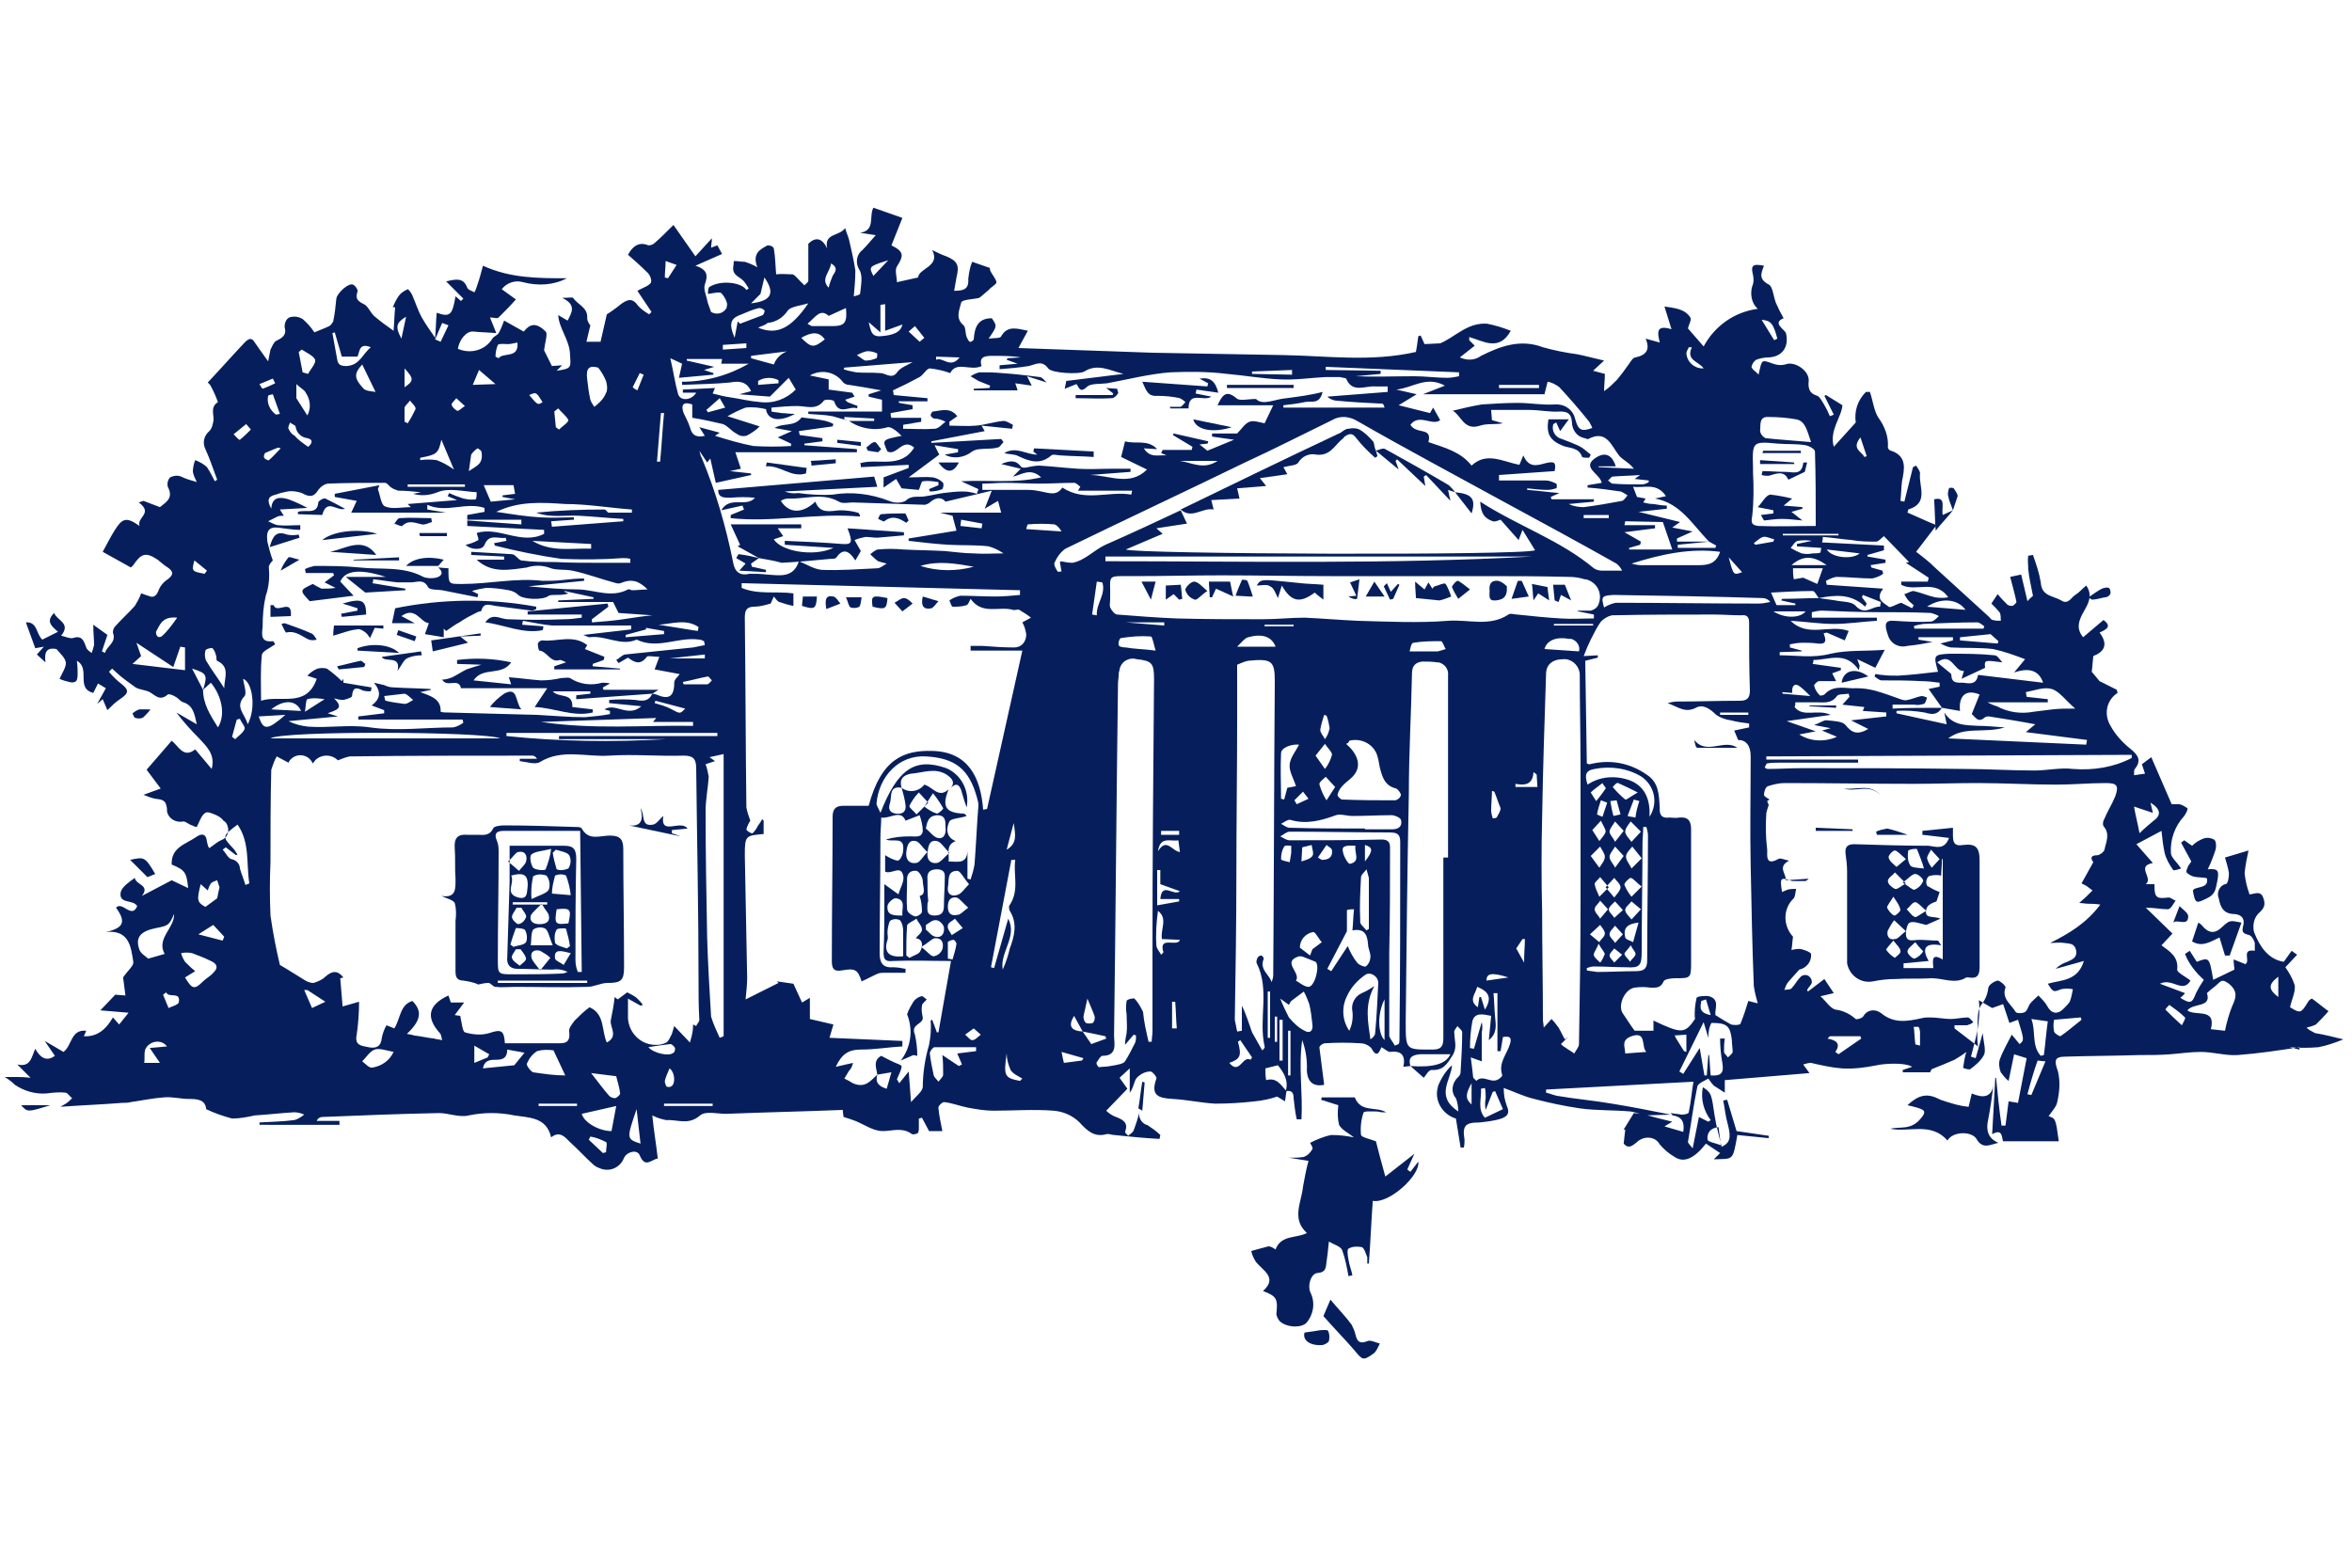 <?xml version="1.0" encoding="utf-8"?>
<!-- Generator: Adobe Illustrator 28.0.0, SVG Export Plug-In . SVG Version: 6.00 Build 0)  -->
<svg version="1.1" id="Group_2416" xmlns="http://www.w3.org/2000/svg" xmlns:xlink="http://www.w3.org/1999/xlink" x="0px" y="0px"
	 viewBox="0 0 300 200" style="enable-background:new 0 0 300 200;" xml:space="preserve">
<style type="text/css">
	.st0{fill:#061F5C;}
</style>
<g>
	<g id="Group_2415">
		<path id="Path_12902" class="st0" d="M179.9,136l-0.9,0.1c0.3-1.4-0.2-2.1-1.7-1.9c-0.3,0-0.7-0.4-1.1-0.6
			c-0.3,0.7-0.6,1.4-1.3,0.1c-0.4-0.4-0.9-0.6-1.4-0.6c-1.5-0.1-3-0.1-4.5,0c-0.3,0-0.8,0.4-0.7,0.6c0.2,1.6,0.4,3.1,0.6,4.7
			c-1.5,0.3-2.3-0.5-2.2-2.3c0-1.2-0.2-2.3-0.6-3.4c-0.5,3.4,0.1,6.8-0.1,10.1l-0.6,0c-0.2-0.9-0.3-1.8-0.4-2.7c0-0.8-0.3-1-1-0.9
			c0.4-1.4-0.3-2.4-1-3.3l-1.6,0.4c0,0.5,0,1,0.1,1.5c1.4-0.4,1.9,0.7,2.6,1.4c-0.1,0.4-0.1,0.8-0.2,1.3l-1-0.6
			c-0.9,0.3-1.8,0.5-2.8,0.6c-1.7,0.2-3.4,0.3-5.1,0.3c-1.8-0.1-3.6-0.5-5.4-0.6c-1.8-0.1-2.9-0.4-2.1-2.6c0.1-0.2-0.6-1-0.8-0.9
			c-0.6,0-1.2,0.3-1.7,0.8c-0.4,0.5-0.4,1.3-0.9,1.9v-3.1l-1.3,1.2l1,1.4l-2.7,2.8c0.3,0.3,0.6,0.5,1,0.7c1,0.4,1.9,0.7,1.4,2
			c0,0.1,0.2,0.3,0.4,0.5c0.2-0.2,0.6-0.4,0.7-0.7c0.3-0.8,0.6-1.7,0.8-2.6l0,0c-0.3,0.8,0.1,1.6,0.8,1.9c0,0,0.1,0,0.1,0
			c0.6,0.4,1.2,0.8,1.7,1.3l-0.1,0.5c-1.9-0.1-3.9-0.3-5.8-0.5c-0.3,0-0.7-0.2-1-0.1c-1.5,0.4-2.4-0.4-3.4-1.5
			c-0.9-0.9-2.1-1.4-3.3-1.5c-2.6-0.2-5.1,0-7.7,0c-1.1,0-2.2-0.2-3.3-0.4c-1-0.2-2-0.6-3-0.7c-0.2,0-0.8,0.5-0.7,0.8
			c0.1,1,0.3,1.9,0.5,2.9h-1.7l-0.9-1.7l-0.4,0.1c0,0.4,0,0.7,0,1.1c0,0.3,0,0.7-0.2,0.8c-0.3,0.1-0.6,0.2-0.8,0
			c-1.2-0.8-2.4-0.3-3.6-0.3c-1.2,0-2.3-0.8-3.5-1.3c-0.5-0.2-0.9-0.3-1.5-0.5c0-0.1-0.1-0.5-0.1-0.9c-5,0.2-9.9,0.3-14.9,0.5
			c-1.1,0-2.6-0.4-3.3,0.2c-1.5,1.3-2.9,0.5-4.3,0.6c-0.6-0.1-1.2-0.3-1.8-0.6c0.2,2,0.5,3.7,0.7,5.5c-0.8,0.1-1.6,1.3-2.3-0.4
			c-0.3-0.8-1.6-0.5-2,0.3c-0.5,1.3-1.9,1.9-3.2,1.3c-0.3-0.1-0.6-0.3-0.8-0.5c-1-0.9-1.9-1.9-2.9-2.8c-0.6-0.6-1.3-1.5-2.4-0.6
			c-0.6-2.6-2.8-2.5-4.7-2.8c-1.9-0.4-3.9-0.4-5.8,0c-1.2,0.3-2.6-0.3-3.8-0.3c-5,0.1-9.9,0.3-14.9,0.5c-0.3,0-0.6,0.2-0.7,0.5h2.9
			c0,0.2,0,0.3,0,0.5H33.1l0-0.3c1.5-0.1,2.9-0.1,4.4-0.3c0.5-0.1,0.9-0.4,1.3-0.7c-0.4-0.2-0.9-0.3-1.3-0.3c-1.7,0.1-3.3,0.3-5,0.4
			c-0.9,0.2-1.9,0.4-2.9,0.4c-1.1-0.3-2.3-0.7-3.3-1.2c-0.1-1.2-1.1-1.3-2.2-1.3c-1.1,0-2.1-0.3-3.2-0.2c-1.4,0.1-2.8,0.4-4.2,0.6
			c-0.4,0.1-0.7,0.1-1.1,0.1c-2.5,0.2-5.1,0.3-7.9,0.5c0.2-0.1,0.5-0.3,0.7-0.4c0.3-0.2,0.5-0.4,0.8-0.7c-0.3-0.2-0.5-0.6-0.8-0.7
			c-0.8-0.1-1.7,0-2.5,0.1c-1.4,0.1-2.8-0.3-4-1.1c-0.4-0.4-0.8-0.7-1.3-1c0.7,0,1.1,0,1.6,0c0.4,0,0.8,0,1.7,0.1l-1.7-1.7
			c1.7,0.4,1.8-0.9,2.3-2c0.6,1.1,1.4,1.7,2.5,0.9l-1.3-1.9l2.4,1.4c1.1-0.8,0.9-2.9,2.9-2.7l-0.3,0.7c1.8,0.1,2.9-1,3.7-2.4
			l0.8,0.9l1.2-1.5l-3.6-0.3l1.9-2l1.3,0.1l-0.3-2.3c0.6-0.9,1.4-1.5,1.3-2c-0.3-1.9-0.5-4.1-3.5-3.8c2.3-0.5,2.6-1.3,1.3-3.1
			c0.8-0.9,2,1.5,2.7-0.2c-0.5-0.9-2.4-0.2-2.1-1.8c0.2-0.7,1.1-1.3,1.8-1.8c0.1,0.9,2,0.9,0.9,2.3l3.8-2l2.1,1
			c-0.2-2-0.4-2.3-2.1-3c-0.1-2.2,1.8-2.6,3.1-3.5c0.7-0.5,1.3-0.5,1.4,0.6c0.1,0.3,0.1,0.6,0.3,0.8c0.6-0.4,1-0.8,1.5-1
			c0.8-0.3,1.1-1.1,0.8-1.9c-0.1-0.3-0.3-0.5-0.5-0.6c-0.2-0.3-0.5-0.5-0.9-0.7c-0.5-0.2-1.1-0.5-1.4-0.3c-0.5,0.3-0.7,1-1.1,1.8
			c-0.2,0-0.4-0.1-0.6-0.2c-0.4-0.1-0.8-0.5-1.1-0.5c-0.9,0.2-1.9-0.3-2.1-1.3c0-0.1,0-0.2,0-0.3c-0.1-1.2-0.7-1.2-1.5-1.3
			c-0.5-0.1-1-0.3-1.5-0.5l2.2-0.8l-1.8-2.4l3.2-3.7c0.9,0.7,1.5,2.3,3,1.1l2.1,2.5c0.5-1.9-0.7-2.9-1.6-3.9c-1-1-2-2.1-2.9-3.3
			l2.6,1.5c-0.3-1.4-0.5-2.4-1.7-2.8c-0.4-0.1-0.6-0.5-1-0.7c-0.3-0.2-0.8-0.4-1-0.3c-1,0.9-1.6,0.1-2.3-0.3
			c-0.6-0.3-1.3-0.3-1.8-0.6c-0.7-0.5-1.4-1-2-1.5c-0.3-0.3-0.7-0.6-1-0.9l-0.4,0.4c0.4,0.5,0.9,1,1.4,1.4c1.2,0.9,1.2,1.3,0,2.1
			c-0.6,0.4-1.1,0.9-1.6,1.4l-0.6-1.4l-0.7,0.6l1.1-2l-1-0.6l-0.6,1.2c-2.3-0.6-0.3-3.1-2.1-4.1c0.1,0.7,0.1,1.2,0.1,1.6
			c0,0.3,0,0.8-0.2,1c-0.2,0.2-0.6,0.2-0.9,0.1c-0.4-0.1-0.8-0.2-1.2-0.4c0.3-0.7,0.8-1.4,0.8-2c0-0.6-0.7-1.2-1.2-1.8
			c-1.1-0.2-1.6,0.2-1.4,1.7l-1.1-1l0.9-1l-1.1,0.2l-1.2-3.3c1.5-0.1,1.3,1.5,2.1,2.2l2-1c-0.8-0.7-1.6-1.3-0.5-2.4
			c0.4,1,2.2,1.3,0.9,2.9c0.5,0.1,1.1,0.4,1.5,0.3c1.2-0.4,1.4,0.4,1.7,1.2c0.1,0.3,0.4,0.5,0.7,0.7c0.1-0.3,0.2-0.6,0.3-1
			c0-0.8-0.1-1.5-0.1-2.6l1.8,1.3l-0.7,2.1l0.4,0.2c0.2-0.9,1.5-1.3,1-2.6c0-0.3,0.1-0.6,0.3-0.8c0.8-0.9,1.7-1.7,2.5-2.6
			c0.3-0.5,0.6-1,0.8-1.6c0.1,0,0.5,0.2,0.9,0.3c0.6,0.3,1,0.1,1.3-0.6c0.2-0.6,0.6-1.1,1.2-1.5c0.8-0.6,0.7-1,0-1.5
			c-0.5-0.3-0.9-0.7-1.3-1c-1.5-1-2.1-0.8-3.1,0.7c-0.1,0.1-0.2,0.2-0.3,0.3l-3.6-2c0.5-0.9,1-1.9,1.5-2.7c1-1.6,1.5-1.8,3.2-0.6
			c-0.4-1.1,1.8-1.6-0.1-3l0.6-0.2l2.1,0.8c0.7-0.6,1.8-1.1,1-2.6c-0.1-0.4,0-0.9,0.3-1.2c0.4-0.2,0.9-0.3,1.4-0.1
			c0.6,0.3,1.3,0.5,2,0.7c-0.2-0.4-0.4-0.8-0.5-1.3c0-0.5,0.1-1,0.3-1.5c0.5,0.2,1.1,0.5,1.5,0.9c0.4,0.6,0.7,1.2,1,1.8l0.3-0.2
			c-0.5-1.3-0.9-2.6-1.5-3.9c-0.4-0.8-0.2-1.7,0.5-2.3c0.3-0.3,0.4-0.7,0.5-1.2c0.2-0.8-0.5-1.8,0.6-2.5c-0.3-0.8-0.6-1.5-1-2.2
			c-0.1-0.1-0.2-0.2-0.3-0.3c1.6-1.7,3.1-3.4,4.7-5.1c0.5-0.5,0.9-0.7,1.3,0c0.5,0.7,0.9,1.3,1.7,2.4c0.1-0.5,0.2-1,0.3-1.5
			c0.2-0.4,0.4-0.9,0.7-1.1c0.8-0.4,1.4-0.7,1.1-1.8c0-0.5,0.2-1,0.6-1.2c0.6-0.2,1.2-0.1,1.7,0.2c0.6,0.5,1.1,1.1,1.5,1.7
			c0.7-0.3,1.3-0.5,1.9-0.8c0.2-0.1,0.4-0.4,0.5-0.6c0.2-0.9,0.3-1.9,0.4-2.9c0.1-0.7,1.5-2,2.1-1.8c0.3,0.1,0.7,0.7,0.6,0.9
			c-0.3,0.9,0,1.2,0.8,1.6c0.5,0.2,0.8,1,1.3,1.5c0.7,0.6,1.5,1.2,2.5,1.9c0.1-1.1,0.1-2.1,0.2-3h-0.3c0.2-0.5,0.5-1.1,0.8-1.5
			c0.3-0.4,0.7-0.6,1.1-0.8c0.1,0,0.5,0.5,0.6,0.8c0.4,0.9,0.7,1.9,1.2,2.8c0.5,0.9,1.1,1.7,1.7,2.6c0.1-1.1,0.1-2.1,0.2-3.2
			c1.7,0.6,2,0.3,2.4-2.1l0.7,0.6l0.3-0.3l-2.2-2.2c1.3-0.3,2.2-0.5,2.7,0.8c0.1,0.3,0.6,0.4,0.9,0.6c0.2-0.3,0.3-0.7,0.4-1
			c0.3-0.8,0.5-1.7,0.7-2.4c3.5,1.6,7,1.6,10.7,1.6c-1.7,0.9-3.7,1-5.6,0.5c-1-0.3-2.1,0.1-2.7,0.9l1.8,1.3
			c-0.6,0.7-1.4,1.5-2.2,2.3c-0.2,0.2-0.6,0-1.1,0l0.8,2c-1.1-0.1-2-0.1-2.9-0.2c-0.9-0.1-1.8,1-2,2.2c1.6,0.7,3.5,0.2,4.4-1.3
			c0.2-0.3,0.6-0.4,0.8-0.7c0.3-0.5,0.5-1.1,0.7-1.6l2.5,1.4c0.8-1,1.6-1.2,2.8,0c0.3,0.3-0.1,1.4-0.2,2.4l1,2l1.3-0.1L71,47.3
			c2-0.3,1.8-0.4,1.7-2.2c-0.1-1.8-1.4-3.2-1.5-4.9l1.2,0.7c0.5-1,1.2-2-0.7-2.9c0.8,0,1.3-0.1,1.4,0c0.6,0.9,1.9,1.2,1.8,2.6
			c0,0.4,0.3,0.8,0.4,0.9l-0.5,2.1h1.8l0.8-3.5c0.5-0.3,1.2-0.8,1.8-1.3c0.7-0.5,1.4-0.9,2.1,0.1c0.4,0.5,1,0.9,1.5,1.2l0.3-0.3
			l-1.8-2.7c0.7-0.4,1.4-0.6,1.7-1c0.2-0.3-0.1-1.1-0.5-1.4c-0.8-0.8-1.6-1.5-2.4-2.2c0.6-1.1,1.4-1.7,2.6-1.2
			c0.3,0,0.6-0.1,0.8-0.3c0.8-0.7,1.5-1.4,2.4-2.3l2.8,4l2.1-2.3c0,0.6-0.1,0.8-0.1,1.2l0.8-0.3l0.6,1.1l-3.4,1.5
			c1.6,0.5,1.6,1.3,1.2,2.4c-0.2,0.6,0.2,1.4,0.3,2c0.1,0.5,0.3,0.9,0.5,1.5c0.7,0.4,1.5,0.2,1.9-0.4c0.1-0.1,0.1-0.2,0.1-0.3
			c0.2-0.4-0.3-1.3-0.7-1.7c-0.2-0.2-1,0-1.7,0.1c0-0.2,0-0.8,0.2-0.9c1.4-0.9,4.1-0.6,4.7,0.4l0.3-0.2c-0.2-0.3-0.4-0.7-0.7-1
			c-0.4-0.4-1-0.6-1.2-1.1c-0.2-0.4,0-0.9,0-1.4c0.5,0,0.9,0.1,1.4,0.1c0.6,0.2,1.1,0.4,1.6,0.7c-0.7-1.8,0.4-2.3,1.3-2.8
			c0.3,0,0.7,0.1,0.8,0.4c0.2,1.1,0.2,2.3,0.3,3.3c0.7-0.1,1.4,0,2.1,0c0.3,0.1,0.6,0.5,0.9,0.8c0.2,0.2,0.4,0.4,0.6,0.6
			c0.2-0.2,0.5-0.4,0.5-0.6c0-1.5,0-3,0-4.7c0.8-0.8,1.7-0.9,2.4,0.6c-0.4-2,1.5-1.5,2.3-2.6c0.2,0.7,0.4,1.1,0.5,1.5
			c0.3,1.3,0.6,2.6,0.8,3.9c0,1.1-0.1,2.2-0.2,3.3c0.1,0,0.8-0.2,0.8-0.3c0.1-1,0.4-2.3-0.1-3.1c-0.5-0.8-0.4-1.9,0.4-2.5
			c0.5-0.5,1-1.1,1.7-1.9l-2-0.3c2-0.3,1.1-2.1,1.7-3.2l3.7,1.3l-1.4,3.5c1.6,0.8,1.6,1.3,0.7,2.7c-0.3,0.5,0,1.3,0,2l2.7-0.6
			c0.1-1.2,2.9-1.4,1.8-3.5c0.6,0.3,1.2,0.6,1.8,0.8c1.4,0.6,1.7,1.1,1.3,2.7c-0.1,0.6-0.2,1.1-0.3,1.7c1.2,0,1.9-0.2,1.8-1.5
			c0.1-0.8,0.2-1.5,0.5-2.2l2.3,0.8c0-0.1-0.1,0.2,0,0.3c0.2,0.5,0.7,1,0.8,1.5c0,0.3-0.7,0.6-1,1c-0.5,0.4-0.9,0.8-1.2,1
			c-0.8,0.2-2.2,0.2-2.3,0.6c-0.2,0.9-0.8,2,0.3,2.9c0.3,0.3,0.2,1,0.4,1.5c0.1,0.2,0.2,0.5,0.4,0.6c0.1,0.1,0.5-0.2,0.5-0.3
			c0.1-1.5,0.5-2.7,2.3-2.7c0.7,1,0.7,1-0.4,2.6c0.7-0.1,1.5,0,1.6-0.3c0.8-1.4,2-1,3.4-0.7l-1.2,2.2c5.8,0.2,11.4,0.4,17.1,0.6
			c5.6,0.1,11.1,0.2,16.7,0.3c5.6,0.1,11.2,0.9,16.9-0.4c0.1-0.5,0.2-1.2,0.3-2l0.3-0.1l0.5,1.1l2-0.1c1.9-0.8,3.5-2.7,6-2.5
			c1,0.2,2,0.5,3,0.9c-1.5,2.7-3.5,1.3-5.3,0.8v0.4l0.7,0.7l-1.9,1.5c0.9,0.4,1.9,0.4,2.7-0.2c2.4-1.2,5-2.2,7.9-1.1
			c1.4,0.4,2.9,0.7,4.4,0.9c1,0.2,2.1,0.5,3.4,0.8l-1.4,1.3l1.5,0.4c0,0.8-0.1,1.5-0.1,2.2c0.6-0.4,1.1-0.9,1.6-1.4
			c0.6-0.7,1.1-1.4,1.6-2.1c0.2-0.3,0.5-0.8,0.8-0.8c1.4-0.3,1.9-1,1.3-2.4l1.8,0.5c-0.3-1.3-0.5-2.3,1.5-1.7l-0.9-2.9
			c1.3,0.2,2.6,0.3,3.3,1.4c0.2,0.3-0.2,0.9-0.3,1.4l2,2.3c1.4-2.6,3.9-4.4,6.9-4.8c-0.8-0.7-1-1.9-0.7-2.9c0.2-0.4,0.2-0.9,0.1-1.4
			c-0.3-1.2-0.1-1.5,1.4-1.2c-0.4,1-0.7,1.7,0.6,2.4c0.5,0.2,0.6,1.5,0.9,2.3c0.3,0.7,0.6,1.3,1,2c-1.5,0.6,0.1,1.4,0.3,1.9
			c0.4,1.7-0.4,3-2.2,3.1c-0.5,0-1.1,0.1-1.6,0.3c-0.3,0.2-0.5,0.5-0.6,0.9c0.1,0.4,0.6,0.6,0.9,1c0.2-0.8,0.3-1.6,0.6-1.7
			c0.4-0.1,1.1,0.3,1.6,0.4c0.4,0.1,0.8,0.1,1.2,0c1.2-0.5,3.1,0.8,3,2.1c-0.1,1,0.1,1.6,1.1,1.9c0.3,0.1,0.6,0.7,0.8,1
			c0.3,0.5,0.6,1.1,0.8,1.6l0.5-0.2l-1.2-2.4l0.2-0.1l2.1,1.3c-0.1,1.5-1.7,3.2-1.1,5.3l2.8-3.1c-0.2-1.4,0.2-2.8,1.3-3.9l0.5,0
			c0.4,1.1,0.5,2.4,1.1,3.3c0.8,1.1,1.3,2.4,1.2,3.8c0,0.1,0.2,0.4,0.4,0.4c2.1,0.7,1.7,2.4,1.4,3.9c-0.1,0.8-0.1,1.7-0.2,2.5
			l0.5,0.1l1.1-4.4l0.4-0.2c0.2,0.3,0.5,0.7,0.5,1c-0.2,1.6,1.2,3.8-1.5,4.6l-0.1,0.4c1.2,0.5,2.4,1.1,3.7,1.6v0l-2.6,3.4
			c0.8,0.6,1.7,1.3,2.5,2.1c2.3,2.1,4.5,4.1,6.8,6.2c0.2,0.2,0.3,0.4,0.5,0.4c0.3,0.1,0.7,0.1,1,0.1c0-0.3,0-0.7-0.1-1
			c-0.3-0.4-0.7-0.8-1.1-1.2l0.8-1.2c0.4,0.5,0.8,0.9,1.2,1.3c0.2,0.2,0.5,0.2,0.7,0.2c0.2-0.1,0.5-0.4,0.5-0.5
			c-0.2-1-0.5-2-0.8-3.2l1.4-0.3l0.8,3.4c0.4-0.5,0.7-0.6,0.7-0.7c-0.2-1.1-0.5-2.3-0.6-3.4c0-0.6-0.1-1.1,0-1.7l0.6-0.1
			c0.4,1.1,0.8,2.3,1,3.5c0.1,1.8,1.6,1.7,2.6,2.3c0.9,0.6,1.3-0.4,1.8-0.7c0.5-0.3,0.9-0.8,1.4-1.2c0.9,1.3,0.2,2.4-0.3,3.3
			c-0.7,1.2-1,2.2-0.1,3.3l2.6-2.2c1.1,0.8,0.4,1.2-0.5,1.6c1.2,1.6,0.5,2.5-0.8,3c-0.1,0.8-0.1,1.3-0.2,2l1,1.2L270,88l0.1,0.4
			c-1.4,0.9-1.8,2.7-0.9,4.2c0.6,1.1,1.5,2.1,2.5,2.9c1,0.8,1.5,1.5,0.6,2.6c-0.1,0.1-0.1,0.3-0.1,0.8l1.4-0.2l-0.4-1.2l1.2-0.9
			l2.6,6c0.3,0,0.7,0,1,0c0.4,0.1,0.7,0.3,1,0.5c0.1,0.2-0.2,0.7-0.4,1c-1.2,1.3-1.8,3-1.7,4.7c0,0.6,0.8,1.2,1.3,2
			c-0.3,0.1-0.9,0.3-1,0.2c-0.5-0.7-0.9-1.4-1.1-2.2c-0.2-0.9-0.3-1.9-0.4-2.8l-3.2,1.7l2.1,2.4c-2.2,0.4,0.1,1.9-0.9,2.7h1.1
			c0,1.7,0.2,1.9,1.8,1.7c0.3,0,0.6,0.3,0.9,0.4c-0.3,0.4-0.6,1.1-1,1.1c-0.8,0-1.7-0.2-2.8-0.2l3.4,3.3l-1.4,1.5
			c1.1,0.8,2.2,1.5,2,3.1c0,0.4,1.1,0.9,1.7,1.4c-1,1.7-2.3-0.4-3.9,0.4l3.2,1.2c-0.2,0.3-0.4,0.4-0.6,0.6c1.3,0.8,1.5,0.7,2-0.6
			c0.3-0.6,0.6-1.1,1-1.7c-1-0.9-1.9-2-2.4-3.3l0.6-0.4l0.9,1.4c1.6-0.6,1.6-0.6,2.1,2.3l2.7-1.3c0-0.3-0.1-0.7-0.1-1.3l1.5,0.6
			c0.7-0.4-0.6-2,1.2-1.7c0-0.3,0-0.7,0-1c-0.1-0.4-0.4-0.9-0.7-1c-0.7-0.2-1-0.3-0.8-1.1c0.3-1-0.2-1.6-1.3-1.6
			c-1.3-0.1-1.6-1-1.8-2c-0.3-0.7,0.1-1.6,0.8-1.8c0,0,0.1,0,0.1,0c0.3-0.1,0.4-0.9,0.4-1.4c-0.1-0.7-0.3-1.3-0.5-2l3-0.9
			c-0.2,0.9-0.4,1.9-0.5,2.9c0.1,0.9,0.3,1.8,0.6,2.6c-0.1-0.1,0,0.1,0.1,0.1c0.7-0.1,1.4-0.5,1.7,0.5c0.3,0.8,0.1,1.3-0.6,1.9
			c-0.6,0.6-0.8,1.5-0.6,2.4c0.7,1.8,1.8,3.5,3.8,3.8l1-1.4l0.7,0.5l-1.5,1.6c0.5,0.7,0.9,1.4,1.2,2.3c0.1,0.9-0.4,1.8-0.6,2.8
			c1.3,0.8,1.4,0.8,2.3-0.7c0.1-0.2,0.4-0.4,0.5-0.4c0.7,0.5,1.4,1.1,2.1,1.6c-0.5,0.6-1.1,1.2-1.6,1.7c-0.4,0.2-0.8,0.3-1.2,0.4
			c0.3,0.3,0.7,0.5,1.1,0.7c1.2,0.2,2.4,0.5,3.6,0.8c-1,0.4-2.1,0.8-3.2,1c-1.2,0.1-2.5,0.1-3.7,0l1.3,0.3c0-0.1,0-0.2,0-0.3
			c-2.6,0.4-5.2,0.8-7.9,1c-1.5,0.1-3.1-0.4-4.7-0.4c-1.3,0-2.6,0.2-3.9,0.3c-1.3,0.1-2.6,0.1-3.9,0.1c-3.1,0.1-6.2,0.1-9.4,0.2
			c-1.5,0-1.5,0.5-1,1.9c0.3,1.3,0.2,2.6-0.1,3.9c-0.1,0.6-0.7,1.2-1.1,1.8c0.9,0.3,0.9,0.3,1.3,3.2h-7.1c-0.2-0.4,0-1.7-1.4-0.9
			l0.4-7.2l0.1,0c0.2,2,0.4,4.1,0.7,6.1l0.5,0l0.4-3.1l1.2,0.2l1.1-5.7l-1.6-0.5l-0.7,3.4c-0.4-0.3-0.7-0.7-1-1.1
			c-0.2-0.5-0.3-1.2-0.1-1.7c0.4-1.1,1-2.1,1.5-3.1c0.4,0.5,0.7,0.8,1,1.2c0.6-0.5,0.6-0.5-0.2-3.1l-1.1,0.4l-0.8-2.4l-1.4,0.5
			l-1.7-1c0.3,2.6-0.4,4.9-1,7.2l0.6,0.2l0.9-3.2c0.1,1.2,0.4,2,0.2,2.7c-0.4,0.8-1.1,1.4-1.8,1.9c-0.1,0.1-0.9-0.1-0.9-0.2
			c0.1-0.7,0.2-1.3,0.4-2c-0.5,0.4-1,0.7-1.5,1c-0.9,0.4-1.9,0.8-2.9,1.2c-0.1,0.1-0.2,0.4-0.2,0.4h-3.5c0-0.1,0-0.2,0-0.3l1.2-0.4
			c-1-0.6-3.6-0.4-4.5-0.2c-1.5,0.3-3,0.5-4.5,0.4c-1.3-0.1-2.6-0.4-3.9-0.7c-0.3,0-0.7,0.1-1,0.2l0.8,1.1l-10.8,0.9v1.6
			c-0.5-0.3-0.9-0.6-1.4-0.9c-0.3-0.3-0.7-0.9-0.7-0.9c-0.5,0.3-1.3,0.6-1.4,1c-0.5,2.4-0.8,4.8-1.2,7.1c0,0.1,0.2,0.3,0.6,0.8
			l0.8-4l1.2,0.6l0.3-0.2c-0.9-1.2-1.3-2.7-1-4.2c1.1,0.7,1.1,0.9,1.5,3.6c0.2,1.4,0.6,2.7,0.9,4c1.1-0.5,1.2-1.2,0.8-2.8
			c-0.3-1-0.4-2.1-0.6-3.1l0.5-0.1l1.2,4l4.1,0.6l0,0.3l-4-0.4c-0.6,3.4-0.5,3-3,3.1l0.8-0.8l-1.8-1.2c-1.5,1.9-2.8,2.5-4,1.7
			c-0.7-0.4-1.4-1-1.9-1.6c-0.5-0.9-1.6-1.1-2.5-0.6c-0.2,0.1-0.3,0.2-0.4,0.3c-0.6,0.5-1.1,0.9-1.7,0.2l0.2-1.8l-0.2,0l1.3-2.1
			c0.2,0,0.8,0.1,1.4,0.2c1.1,0.3,2.2,0.6,3.5,0.9l-1,0.6l2.4,0.7c0.2-1.3-0.2-1.9-1.3-2.1c-0.1,0-0.2-0.2-0.3-0.3
			c0.5,0.1,0.9,0.1,1.4,0.2c0.3,0,0.9-0.1,0.9-0.3c0.3-1.4,0.4-2.8,0.6-3.9l-18.8,1c0,0.1,0,0.2,0,0.4c0.5,0.1,0.9,0.3,1.4,0.4
			c2.3,0.4,4.7,0.6,7,1c2.5,0.4,5,0.9,7.5,1.4l-3.3,0.1c-0.6-0.2-1.2-0.4-1.8-0.5c-2.2-0.2-4.3-0.1-6.5-0.4c-2-0.3-3.9-0.7-5.8-1.2
			c-1.3-0.3-2.5-0.9-3.9-1.4c0,0.8,0.1,1.5,0.4,2.3c0.4,0.9,0.1,1.3-0.7,1.6c-0.9,0.3-1.9,0.4-2.8,0.5c-1.8,0-2.2,0.4-1.9,2.2
			c0,0.3,0,0.7-0.1,1h-0.4l-0.6-3.7c-1.7-0.5-2.8-2.3-2.3-4c0,0,0-0.1,0-0.1c0.4-1,1-2,1.8-2.7c-0.1,1.9-2.2,3.9,0.8,5.9
			c0-0.6-0.1-1.2-0.3-1.7c-0.7-0.8-0.5-2,0.3-2.7c0.2-0.2,0.3-0.4,0.3-0.7c0.1-1.7,0.2-3.3,0.2-5c0-0.3-0.4-0.5-0.6-0.8
			c-0.2,0.3-0.5,0.6-0.4,0.9c0,0.9,0.4,1.8-0.2,2.8c-0.7,1.1-1.2,2-2.7,1.9c-0.4,0-0.8,0.8-1,1L179.9,136c2.8,0.2,4.5-0.2,5.1-1.5
			c-1.4,0-2.6,0-3.9,0C180,134.6,179.6,135,179.9,136 M138.1,131.6l-1.1-2C136.2,130.9,136.6,131.5,138.1,131.6l1.1,1.6l1.9-0.7
			l-0.1-0.3C140.1,132,139.1,131.8,138.1,131.6 M232,76.3c0.7,0.1,1.4,0.2,2.1,0.3c0.9,0.2,2.1,0.1,2.6,0.7c1.2,1.3,2.1,0,3.1,0.1
			l0.1-0.6l-2.3-0.9l-0.1,0.3l0.6,0.8l-0.2,0.4C236.1,75.7,234.1,75.9,232,76.3c-0.3-0.3-0.5-0.9-0.8-0.9c-1.7,0-3.5,0.1-5.3,0.2
			l0.7,1.6h2.4c0-0.1,0-0.1,0-0.2l-1.8-0.4l0.1-0.2C228.9,76.4,230.5,76.3,232,76.3 M25.9,88c0.6-1.9,0.5-2.1-1.4-2.7L25.9,88
			c0,1.8,0.9,3.2,1.9,4.8c1-1.6,0.5-4-0.9-5.7L25.9,88 M115,100.5c-1.7-0.3-1.2,1.2-1.5,2c-0.2,0.6-0.1,1.2,0.8,1.3
			c0.9,0.1,1.3-0.3,1.2-1.1C115.4,101.9,115.2,101.2,115,100.5c0.9,0.7,2.2,0.5,2.9-0.4c1.1,0.3,1.8,1.8,3.1,0.6
			c-0.9,2.2-0.4,3,1.9,3.1c0.2,0,0.4,0.3,0.4,0.3c-0.8,0.3-2,0.3-2.2,0.7c-0.4,0.8-0.5,2,0.8,2.5c-1.3,0.5-0.8,1.6-0.9,2.6
			c1.1,0,2.3,0.4,2.4-1.3v3.5l0.4,0.1c0.2-0.6,0.4-1.3,0.5-1.9c0.2-2.5,0.3-5.1,0.5-7.6c0-0.3-0.1-0.6-0.2-1c-1-3.6-2.8-5-6.5-5.2
			c-3.5-0.2-6,2.6-6.3,6c0,0.3,0.3,0.7,0.5,1.2c2.2-5.6,4.4-7.1,8.4-5.7c1.9,0.8,3,2.9,2.6,5c-0.3-0.8-0.5-1.5-0.7-2.2
			c-0.3-0.8-0.7-0.9-1.3-0.3c0.6-0.8,0-1.3-0.6-1.7c-1.5-0.9-3-0.2-4.5-0.1C115.1,98.9,114.7,99.5,115,100.5 M218,69.1l-4,0.4
			c0,0.1,0,0.3,0,0.4h4.8l0.1-0.3L218,69.1c-2.1-2.1-3.6-4.9-6.9-5.5l1.4-0.3c-1.2-1.8-2.8-1-4.2-1.2l0.5,1.3l1.1,0.2l-0.3,0.5
			c0.4,0.1,0.8,0.2,1.3,0.2c0.6,0.1,1.2,0.2,1.7,0.2l0,0.4l-3.6,0.4l5.3,1.3l-1,0.7l2.6,0.5l-2,0.9l0,0.4L218,69.1 M247.7,90.3
			c-0.6,0.9-1.2,0.9-2.2,0.6c-1.2-0.2-2.4-0.3-3.6-0.2c0,0.1,0,0.2,0,0.3l6.4,1.4l-0.3-1.5c1.1,1.7,2.7,1.6,4.3,1.7
			c1,0,2,0.1,3.4,0.2c-2.6,0.8-5.1-0.2-7.2,1.4l17.6,0.8l0.1-0.6l-7.8-1l1.2-1c-2.1-0.4-4-0.7-5.9-1c-0.2,0-0.4,0-0.5,0.1
			c-0.9,0.8-1.2,0-1.7-0.4l1-2.5c-1.7-0.7-2.7,0.1-2.5,2.1L247.7,90.3l-1.7-2.4l1.4-0.3c0-0.2,0-0.3,0-0.5c-0.8-0.1-1.5-0.2-2.3-0.2
			c-1.7-0.1-3.4-0.1-5.1-0.1c-0.3,0-0.6-0.3-0.9-0.5c0,0,0.1-0.3,0.1-0.3c0.3,0,0.5,0.1,0.8,0.1c0.7,0.1,1.4,0.1,2.1,0.1
			c1.7-0.1,3.4-0.3,5.1-0.5c-0.6-2.1-0.6-2.2,1.5-2.3c1.9,0,3.8,0,5.7,0.2c0.4,0,0.7,0.6,1,0.9c-2.3-0.3-2.3-0.3-2.2,0.7l-3,1.4
			l0.3-1c-1.3,0.1-1.5-2.5-3.4-1.1c0.5,0.4,0.8,0.7,1.2,1c0.2,0.2,0.6,0.4,0.6,0.6c0,1.1,0.8,1,1.5,1c0.8,0.1,1.7,0.3,1.9-1l8.3,1
			c-0.5-1.5-1.7-2-3.7-1.3l1.4-1.7c-1.3-0.5-2.7-1-4.1-1.3c-1.8-0.2-3.6-0.1-5.4-0.2c-0.5-0.1-0.9-0.3-1.3-0.5l1.6-0.4
			c0-0.1,0-0.2,0-0.4h-4.4c0,0.1,0,0.2,0,0.3l1.8,0.3c-1,0.2-2.1,0.4-3.2,0.5c-1.1,0.3-2.2-0.3-2.5-1.4c0-0.1-0.1-0.2-0.1-0.3
			c-0.3-1-0.3-1.6,0.9-1.5c1.6,0.1,3.1,0.2,4.7,0.1c0.3,0,0.7-0.4,1-0.7c-0.3-0.2-0.7-0.3-1-0.4c-2.3-0.1-4.5-0.1-6.8-0.1
			c-2.4,0-4.7-0.1-7.1-0.2c-0.4,0-0.9,0.1-1.3,0.2c0,0.2,0,0.4,0,0.7h8.3l0,0.4c-1.8,0.1-3.7,0.4-5.5,0.4c-1.8,0-3.7-0.3-5.5-0.4
			c2.2,2.2,5,0.4,7.4,1.3l-0.5,1.2l-2.3-1l-0.4,0.1c0.5,1.2,0.1,1.4-0.8,1.3c-0.6-0.1-1.3-0.1-1.9-0.1c-0.5,0-1.1,0.1-1.6,0.2
			c0,0.1,0,0.3,0,0.4l1.5,0.4l0,0.1l-2.8,0.1c0,0.1,0,0.2,0,0.4c2.2,0,4.2,0.4,6.5-0.2c2.2-0.5,4.5-0.3,6.9-0.5l-1.2,2.3l-2.3-1.1
			c0.1,0.3,0.2,0.6,0.3,0.8c0,0.2-0.1,0.4-0.1,0.6c-1.7-2.5-3.8-1.3-5.8-1.3c0,0.2,0,0.3-0.1,0.5l3.6,0.5c0,0.1,0,0.2,0,0.3
			l-1.1,0.4l0.5,1c-0.7,0-1.4,0-2.2,0c-0.2,0-0.7,0.5-0.6,0.6c0.1,0.4,0.3,0.8,0.7,1.2c0.1,0.1,0.6,0,0.7-0.2c1.2-1.2,2.7-0.6,4-0.7
			c0.8,0,1.5,0.1,2.3,0.3c1.1,0.3,2.2,0.7,3.3,1.1c0.3,0.1,0.6,0.2,0.9,0.1c0.6-0.1,1.2-0.4,1.8-0.5c0.2,0,0.5,0.1,0.7,0.2
			c-0.1,0.3-0.2,0.7-0.4,0.8c-0.4,0.1-0.8,0.2-1.2,0.1c-0.9,0-1.9,0-2.8,0c0,0.2,0,0.3,0,0.5C243.2,90.3,245.4,90.3,247.7,90.3
			 M150.6,65.1L150.6,65.1l0.8,1.7l-3.9,0.6l0.8,0.7l-4.7,2c1,0.6,50.6,0.8,52.2,0.1l-1.6-2.6l-0.5,1.3l-2.3-2.6
			c-0.3,0.1-0.7,0.3-1,0.2c-1.1-0.4-1.5-1-1.6-2.5c4.8,3.1,10.2,4.9,14.5,8.5c0.3,0.2,0.7,0.3,1,0.3c0.9,0,1.7,0,2.6,0
			c-0.2-0.4-0.5-0.8-0.9-1c-4.8-2.7-9.6-5.3-14.4-7.9c-6.2-3.4-12.4-6.7-18.5-10.2c-1-0.6-2.2-0.7-3.2-0.1
			c-3.7,1.8-7.4,3.7-11.1,5.4c-7.6,3.7-15.3,7.3-22.9,11c-0.6,0.4-1.1,1.1-1.4,1.8c-0.1,0.3,0.2,0.8,0.4,1.1c0,0.1,0.3,0,0.5,0
			c-0.1-0.4-0.1-0.7-0.2-1.1c0-0.1,0.1-0.2,0.1-0.2c0.5,0.1,1,0.2,1.5,0.2c1.6-0.3,2.7-1.6,4.2-2.3
			C144.2,68.1,147.4,66.6,150.6,65.1 M108.3,53.7c-0.7-0.2-1.4-0.4-2.1-0.6c-1-0.2-2.1-0.2-3.1-0.3c0-0.1,0-0.2,0-0.3h9.4v-1.5
			l-1.7-0.4c0-0.1,0-0.2,0-0.3l1.6-0.5c-1.6-0.3-2.8-0.5-4.1-0.7c-0.4,0-0.7-0.2-0.9-0.5c-1-1.2-2.7-1.5-4.1-0.7l2.4,0.5v1.3l3,0.4
			l0.3,0.5l-1.2,0.4l0.3,0.3l1.3,0.5l-0.1,0.3c-0.9-0.4-2.3,1-2.9-0.9c-0.1-0.2-1.1-0.3-1.3-0.1c-1,1.3-2.2,0.7-3.4,0.7
			c-1.1,0-2.2,0.1-3.3,0.2c0,0.2,0,0.3,0,0.5c0.4,0.1,0.8,0.1,1.3,0.2c0.5,0,0.9,0.1,1.7,0.1c-2,1.1-3.5,0.8-3.7-0.6
			c-0.8-0.2-1.7-0.3-2.6-0.2c-0.8,0.3-1.6,0.7-2.3,1.1l4.1,1.3c-0.5,0.5-1.1,0.9-1.7,1.2c-0.5,0.1-0.9,0-1.3-0.3
			c-0.6-0.3-1.1-1-1.7-1.2c-1.3-0.3-2.6-0.6-3.9-0.8v-1.7c-1.1-0.4-1.5,0-1.1,1.1c0.3,0.6,0.6,1.2,0.8,1.8c0.3,1.2,1,1.3,1.9,1.1
			l-0.7-1.1l2.6,0.7l-0.6,0.4c1.6,0.5,3.3,1,4.9,1.3c1.6,0.1,3.2,0.1,4.8,0l0-0.3l-1.7-0.8L101,55l-2.2-0.4c1.1-0.7,2.5-0.1,3.4-1.3
			c0-0.1,0.3,0,0.4,0c0.9,0.1,1.8,0.2,2.7,0.4c0.3,0.1,0.7,0.2,1,0.4l-0.1,0.3l-4.3,0.6l0.1,0.5l2.9,0.4l0,0.4l-2.3,0.3l0,0.2
			l6.7,0.5c0,0.1,0,0.3,0,0.4H93.8l0.7,2.1l-1.4,0.3l2.7,0.3c0,0.1,0,0.2,0,0.2l-4.5,1l-0.7-3.1l-0.4,0.5l-1-1.5
			c0.1,0.2,0.1,0.6,0.3,0.9c1.8,4.3,3.1,8.8,4,13.3c0.2,1.2,0.8,1.8,2.1,1.5c0.7,0,1.5,0,2.2,0.1c1.6,0.1,3.4,0.5,4.1-1.7
			c1,0.4,1.9,1,2.9,1.1c2.4,0.1,4.7-0.1,7.1-0.2c0.4,0,0.8-0.4,1.2-0.6c-0.4-0.1-0.8-0.2-1.1-0.3c-0.4-0.3-0.7-0.6-1-0.9
			c0.3-0.2,0.7-0.6,1-0.6c1.1-0.1,2.1-0.1,3.2,0c1.8,0.1,3.5,0.1,5.3,0.2c1.2,0.1,2.5,0.3,3.7,0.3c1.2,0.1,2.5,0,3.8,0
			c-0.6-0.4-1.2-0.7-1.9-0.9c-1.7-0.2-3.4-0.1-5.1-0.2c-1.7-0.1-3.4-0.3-5.1-0.5c0-0.1,0-0.2,0-0.3l6.1-1c-0.2-0.8-0.4-1.4-0.5-1.9
			l-1.6-0.4h7.8l-0.4-1.5l-1.7,1l0.9-2.3l-5.9,1.4c-0.4-0.5-1.1-0.7-2,0.1c-0.2,0.2-0.4,0.2-0.6,0.3c-3.1-0.1-6.1-0.2-9.2-0.3
			c-0.6,0-1.3,0.2-1.8-0.1c-2.1-1.2-4.3-0.3-6.4-0.4c-0.4,0-0.7,0.1-1,0.3c1,1.6,2.7,1.7,4.4,0.1c0.6,1.6,1.9,1.2,3.1,1.1
			c0.8,0,1.6,0.1,2.3,0.3c0.2,0,0.3,0.4,0.3,0.5c-5.6-0.5-11.1,0.8-16.5,0.2c0-0.1,0-0.3,0-0.4l1.7-0.7l-0.2-0.5L92,65.1
			c1.1-1.9,3.2-0.3,4.3-1.6c-1-0.1-2-0.1-3.1,0c-0.9,0-1.6,0-1.6-1l19.9-1.7l0.4,1.3l-11.8,0.6c0.5,0.2,1.1,0.3,1.7,0.2
			c1.5,0.2,3,0.3,4.4,0.2c2.4-0.4,4.9-0.1,7.2,0.8c0.7,0.3,1.5,0.3,2.1,0c0.8-0.8,1.7-0.4,2.6-0.6c0.7-0.1,1.5-0.3,2.2-0.4
			c0.8-0.1,1.7-0.2,2.5-0.2c0.6,0,1.2,0.1,1.8,0.3l0.2-0.6l-2.2-1c3.5-0.2,6.8,0.3,10.2-0.5c-1.4-1.3-2.5-0.3-3.6-0.1l1-1l-2.5-0.6
			c1-0.4,1.8-0.6,2.5,0.3c0.1,0.2,0.6,0.2,0.9,0.1c0.5-0.1,1-0.2,1.5-0.2c1.6,0.1,3.3,0.3,4.9,0.4c1.4,0.1,2.8,0,4.3,0
			c0.8,0,1.6,0,2.4,0c0,0.1,0,0.3,0,0.4l-5.2,0.4c2.5,0,5.1,1.5,7.3-0.7l-3.3-1.6l0.5-2c1.3,0.4,2.9-0.3,4.1,1l-1.7-0.1
			c0.8,1.3,1.9,0.8,2.9,0.9l-0.7-0.3l0.2-0.4h3.7l0.1-0.4l-2.5-1.5l0.1-0.2l4.4,1c0,0.1,0,0.2-0.1,0.3l-1,0.1l1,0.8l3.4-1.4
			l-2.8-0.4l0-0.4h3.2c0.6-0.6,1-1.3,1.6-1.5c0.5-0.2,1.3,0.1,1.9,0.2l1.1-2.3h-7.1c0.6-1.3,1.1-2,2.4-0.9c0.4,0.4,1.4,0.1,2.5,0.1
			c0.9,0.9,2.4,0,3.9-0.1c1.5-0.2,3.1-0.4,4.6-0.8c-0.4,1.7-1.5,1.1-2.3,1.3c-0.9,0.2-1.8,0.3-2.7,0.4c0,0.1,0,0.2,0,0.3h12.9
			c-0.1-0.4-0.2-0.5-0.3-0.5c-2-0.1-4-0.2-6-0.4c-0.4-0.1-0.7-0.2-1-0.5L177,50c0-0.2,0-0.5,0-0.7c-0.5,0-1.1,0-1.6,0
			c-1.3-0.1-2.9,0.9-3.7-1c-0.1-0.1-0.5-0.1-0.8-0.2c-0.6,0-1.2,0-1.8,0c-1.9,0.1-3.9,0.4-5.8,0.3c-2.3-0.1-4.5-0.5-6.8-0.7
			c-2.4-0.3-4.8-0.3-7.2-0.2c-2.7,0.2-5.4,0.9-8.1,1.4c-0.8,0.1-2,0-2.5,0.4c-1,1-1.1,0-1.4-0.3l-1.5,0.6c0.1-0.5,0.2-0.9,0.2-1
			c2.4-0.3,4.9-0.6,7.3-0.9c-1.7-0.4-3.3-1.4-5-0.3c-0.7,0.4-4.2,0.2-4.6-0.4c-0.8-1.1-1.6-0.5-2.5-0.3c-1.2,0.2-2.5,0.3-3.7,0.4
			c0-0.2,0-0.3,0-0.5l2.3-0.2l-1.4-0.5l0.1-0.2l1.7-0.1c-1.1-0.2-2.3-0.2-3.5-0.2c-0.9,0-1.9,0-1.5,1.3c-1.4,0.7-3.2-0.7-4,0.9
			c-0.8-0.3-1.7-0.5-2.6-0.6c-0.4,0-0.8,0.8-1.3,1.1c-1.1,0.6-2.3,1.2-3.4,1.7l0.1,0.6l4.3,0.4c0,0.1,0,0.3,0,0.4h-3.7l0.1,0.2
			l1.7,0.3c0,0.2,0,0.4,0,0.5l-2.8,0.5c0,0.2,0,0.4,0.1,0.6h3.8l0,0.5c-0.4,0.1-0.7,0.1-1.1,0.2c-0.4,0.1-0.8,0.1-1.2,0.2
			c0,0.2,0,0.3,0,0.5c1.3,0,2.6,0.1,4,0c0.5,0,1-0.6,1.4-0.9c-0.4-0.2-0.9-0.4-1.4-0.4c-0.2,0-0.4-0.2-0.5-0.4
			c0-0.2,0.2-0.5,0.3-0.5c1-0.1,2.2-0.6,3.1,0.6l-1,0.7c0,0.2,0,0.3,0,0.5c1.1,0,2.3,0.1,3.4,0c1.2-0.1,2.3-0.5,3.5-0.6
			c0.4,0,0.8,0.3,1.2,0.5l-0.1,0.5l-3.9-0.4l0.4,0.7l-6.8,1.3c0,0.1,0,0.2,0,0.2l8.9-0.5l0.3,0.4c-0.3,0.3-0.5,0.7-0.8,0.7
			c-0.7,0.2-1.5,0.1-2.2,0.2c-0.3,0-0.7,0.1-1,0.3c-1,0.8-2.4,1-3.5,0.4l1.7-0.3l0-0.4l-3-0.5l0.6,1.2l-3.9,2.9c1.3,0,2.2-0.1,3.1,0
			c0.5,0.1,0.9,0.3,1.3,0.7c0.1,0.3,0,0.6-0.1,0.8c-0.5,0.2-1,0.3-1.6,0.3l-0.1-0.3l1.2-0.5c0-0.1,0-0.3,0-0.4
			c-0.7-0.1-1.3-0.2-2-0.1c-0.2,0-0.3,0.7-0.5,1.1l-2.2-0.2l-0.7-1.2l-1.6,1.1v-1.3l3.2-1.2c0-0.1,0-0.3,0-0.4l-6.1,0.3
			c0-0.2,0-0.4-0.1-0.5c2.2-0.7,5.2,0.8,6.9-2c-1.5-1.3-2.2,1.1-3.4,0.5c-0.7-1.5-0.7-1.5,1.8-2c-0.5-0.5-1.3-1.2-1.8-1.1
			C111.6,55,109.7,54.7,108.3,53.7l3.2,0l0-0.3l-3.8-0.2l0,0.3L108.3,53.7 M83.2,88.5c0.2,0,0.4,0.1,0.5,0.1
			c1.6,0.7,2.3,0.3,2.3-1.5c0-0.4,0.4-0.7,0.7-1.1l-3.2-0.6l0.6-1.6c-0.7,0-1.5-0.2-1.6,0c-0.9,1.2-1.7,0.6-2.4,0.1
			c-0.5,0.3-0.9,0.5-1.2,0.7c0,0-0.2-0.3-0.3-0.4c0.4-0.2,0.7-0.6,1.1-0.7c2.9-0.3,5.8-0.6,8.7-0.9c0.5-0.1,1-0.2,1.5-0.3l-0.1-0.5
			c-0.2-0.1-0.4-0.2-0.6-0.2c-2.7-0.4-5.3,1.3-8,0c-2,0.9-4-0.6-6-0.3c-0.2,0-0.5-0.2-0.8-0.3l6.1-0.7c0-0.2,0-0.3,0-0.5
			c-0.6,0-1.2,0-1.8,0c-1.7,0-3.5,0-5.2,0c-1,0-2.1,0-3.1,0c-1.2-0.1-2.5-0.4-3.7-0.6l-0.1,0.5l2.7,0.2c0,0.2,0,0.3-0.1,0.5
			c-2.5,0.5-4.9-0.7-7.3-1c0.9-1.3,1.9-0.4,2.9-0.4c2.4,0.1,4.8,0.1,7.2,0c0.7,0,1.5-0.1,2.2-0.2c0-0.1,0-0.2,0-0.4h-6.9l0-0.4
			l10.2-1l0.1,0.4L75.5,79l0,0.4c1.3-0.1,2.7-0.2,4-0.4s2.6-0.4,3.7-0.5l-4.3-0.3l-0.7-1.4h-7c0-0.1,0-0.2,0-0.2l4.5-0.2l0-0.2
			l-3.7-0.8l0,0.1l0.5,0.2c-0.5,0.2-1.1,0.2-1.6,0.2c-0.3,0-0.7,0-0.9,0.1c-0.7,0.6-3.3,0.5-3.9-0.1c-0.3-0.3-0.7-0.5-1.2-0.6
			C63.8,75.1,62.9,75,62,75c-0.6,0.1-1.2,0.2-1.8,0.4l0.8,0.4l-0.1,0.4c-1.5-0.3-3-0.6-4.5-0.9c-0.6-0.1-1.6,0-1.8-0.4
			c-0.6-1.1-1.4-0.6-2.2-0.6c-0.6,0-1.1,0-1.7,0c-1-0.1-2.1-0.3-3.1-0.4c0,0.2,0,0.3-0.1,0.5l4.2,0.7l0,0.2l-5.1,0.3l-2.5-2h5.1
			c-3.4-1.1-5.2-0.8-5.8,0.6l1.7,1.8l-5.6,0.7c-1.3-1.4-1.3-1.4,0.4-2.2c0.3,0.2,0.7,0.4,1.1,0.6c0.6,0,1.2,0,1.8-0.1l-1.4-0.7
			l1.2-0.9l-0.1-0.3h-3.5l-0.1-0.5c0.4-0.2,0.8-0.3,1.2-0.4c1.9,0,3.9,0,5.8,0.2c2.7,0.3,5.5-0.2,8.1,1.2c0.5,0.2,1.1,0.2,1.6,0.1
			c0.8-0.2,1-0.7,0.3-1.3l0,0l1.3,0.1c0,2.1,0,2,1.8,2c3.4,0,6.8-0.8,10.2-0.4c0.8,0,1.7,0,2.5-0.1c0.9-0.1,1.9-0.2,2.8-0.2l0,0.3
			l-7.1,0.7c2.2,0.2,4.3,0.4,6.5,0.4c2.1,0.1,4.1,1.1,6.2,0c0.1-0.1,0.4,0.1,0.5,0.1c0.7,0,1.3-0.1,2-0.1c-1.2-1.2-2.1-1.3-3.2-0.9
			c-0.2,0.1-0.5,0.2-0.8,0.1c-1.9-0.5-3.7-1.2-5.6-1.6c-1-0.2-2.1,0-3-0.4c-0.9-0.3-1.9-0.3-2.8,0c-2.2,0.3-4.5,0.8-6.4-1h3.5
			c0-0.1,0-0.3,0-0.4l-4.2-0.2l0-0.4c1.7,0.1,3.5,0.2,5.2,0.3c0.4,0,0.8,0.7,1.2,0.8c1.4,0.2,2.9,0.2,4.3,0.2
			c1.9,0.1,3.8,0.1,5.7,0.1c1.3,0,2.6,0,3.9,0c0-0.2,0-0.3,0-0.5c-0.3-0.1-0.7-0.1-1-0.1c-2.6,0.2-5.2,0.2-7.8,0.1
			c-2.8-0.4-5.7-1-8.5-1.7c0,0,0-0.2-0.1-0.3l1.6-0.3l-0.1-0.4c-0.9,0.2-2.1-0.6-2.7,0.9c-0.3,0.8-1.9,0.6-2.4,0
			c0.5-0.1,1.1-0.3,1.6-0.6c0.1,0-0.1-0.6-0.2-0.9c2.8-0.9,5.7,1.6,8.6,0.1c0-0.2,0-0.3,0-0.5l-9.8-0.5c0-0.2,0-0.5,0-0.7l6.9,0.5
			l0-0.6h-6.9l0-0.6l2.2-0.4l0-0.5c-2.4-0.8-4.9,0.7-7.3-0.4L54.5,65l2.4,0.4H44.8l0.7-1.5l-2.8-0.5c0-0.1,0-0.3,0-0.4l5.7-1.1
			l-0.2,0.5c0.3,0.8,0.4,2,0.9,2.2c0.9,0.4,2.1,0.1,3.3,0.1L52,64.3l6.3-0.5l-1.2-0.5l0.2-0.4c0.6,0.3,1.2,0.5,1.8,0.7
			c0.5,0.1,1,0.2,1.6,0.1c0.1-0.3,0.1-0.6,0.1-0.9c-1.7-0.1-3.6-0.6-5,0c-1,0.4-2.1,0.5-3.1,0.2l1-0.2c-1-0.1-1.9-0.2-2.9-0.2
			c-0.3-0.1-0.6-0.2-0.9-0.4c-0.3-0.2-0.5-0.6-0.8-0.6c-2.4,0-4.9,0-7.3,0.1c-0.5,0.1-0.9,0.4-1.2,0.8c-0.6,1-1.2,0.9-2.1,0.4
			c-0.6-0.2-1.2-0.3-1.8-0.2c-0.5,0.1-1,0.2-1.5,0.4c-1,0.2-1.2,0.7-0.6,1.8c0.1-1.6,1.2-1.5,2.2-1.2c0.8,0.3,1.7,0.7,2.4,1.1
			l-3.5,0.2l0.5,0.8c-0.3,0-0.6,0-0.8,0.1c-0.4,0.2-0.8,0.4-1.2,0.6c0.4,0.2,0.8,0.4,1.2,0.5c1,0.1,1.9,0,2.9,0l0,0.6
			c-0.7,0-1.4-0.1-2.2-0.2c-1.6-0.3-2.2,0-2,1.7c0.2,0.8,0.4,1.6,0.7,2.4c-0.1,0.1-0.6,0.6-0.5,1c0.1,1.2,0,2.4-0.4,3.5
			c-0.3,1.3-0.4,2.6-0.4,4c-0.1,0.9-0.3,2,1.3,1.8c0.1,0,0.3,0.4,0.3,0.4c-0.7,0.5-1.7,0.9-1.7,1.4c-0.2,1.9-0.1,3.8-0.1,5.8
			c2.4-0.8,5.8,1,7.1-2.8l-1.2-0.4c0.4-0.4,0.8-0.7,1.3-0.9c0.4-0.1,0.8-0.1,1.2,0c0.7,0.5,1.3,1,1.9,1.6l0.2-0.3c0,0.3,0,0.6,0,0.5
			l3.6,0.6l-0.1,0.5c-0.3,0-0.6,0-1-0.1c-0.8-0.4-1.3-0.5-1.4,0.7c0,0.2-0.7,0.4-1.1,0.5c-0.4,0-0.8-0.1-1.2-0.2
			c1.4,1.3,0.2,1.5-0.8,1.9l1.3,0.4L36.8,92c0.8,0.4,1.6,0.6,2.5,0.7c2.6,0.2,5.2-0.3,7.9,0.1c3.5,0.5,7.1,0,10.6,0
			c0.5-0.1,0.9-0.3,1.3-0.6L59,91.8H45.7l0-0.4L49,91c0-0.1,0-0.3,0-0.4L47.4,90c1.2-0.9,1.2-1.8,0.3-2.9c0.4,0.1,0.9,0.2,1.3,0.3
			c0.4,0.2,0.8,0.3,1.3,0.3c1.5,0.1,3.1,0.1,4.6,0.2c0,0,0.1,0.1,0.1,0.1l-1.4,0.3c1.4,0.5,2.7,0.9,2.6,2.5c0.3,0.1,0.6,0.1,1,0.1
			c3.8,0.1,7.5,0.2,11.3,0.3c2,0.1,4.1,0.3,6.1,0.3c1.1-0.1,2.2-0.2,3.2-0.4l0-0.4l-0.7-0.2c1.4-0.9,3,1.1,4.7-0.4l-4.1-0.4
			c0-0.1,0-0.3,0-0.4c1.1-0.1,2.3-0.1,3.4,0C82.1,89.5,82.8,89.4,83.2,88.5L83.2,88.5 M111.9,137.1c-0.3,1,0.2,1.5,1.2,1.8l0.6-2.1
			L111.9,137.1c-0.1-0.8-0.6-1.8,0.5-2.4c0.8,0.4,1.5,0.8,2.3,1.1c0.4,0.2,0.5,0.1-0.3,1.9c0,0,0.1,0.1,0.3,0.5l1.2-1.5
			c0.1,1.2,0.2,2.4,0.3,3.9c0.7-0.8,1.4-1.3,1.5-1.9c0-1.8,0.3-3.7,0.8-5.4c0.2-1,0.3-2.1,0.2-3.1l0.2-0.1l0.6,1.6l0.2,0l1.6-9.1
			c-2.5,0-5-0.1-7.4,0c-1,0.1-1.2-0.2-1.2-1.1c0.1-2.3,0.1-4.5,0.1-6.8c0-0.7,0-1.4,0-1.9l1.8,1.3c0.2-0.8,0.8-1.7,0.6-2.4
			c-0.3-1.4-1.5-0.1-2.3-0.5v-2.1c0.5,0.3,1,0.6,1.6,0.7c0.3,0,0.7-0.8,0.7-1.3c0.2-1.9-1.3-1-2.2-1.4c1-0.3,2-0.4,3.1-0.4
			c0.7,0,1.5,0.2,1.6-0.7c0-0.7-0.2-1.4-0.4-2l-1.8,0.7c-0.6-1.5-2-0.2-3.1-0.4c0,0.9-0.1,1.7-0.1,2.5c0,4.9-0.1,9.9-0.1,14.8
			c0,1.1,0.3,1.9,1.7,1.8c0.5,0,1.1,0.1,1.6,0.2c0,0.2,0,0.3,0,0.5c-0.9,0-1.7,0-2.6,0c-0.3,0-0.6,0-0.9,0.1c-0.7,0.3-1.4,0.7-2.1,1
			c-0.5-1.5-0.8-1.7-2.5-1.4c-1.1,0.2-1.3-0.3-1.3-1.2c0-6.1,0.1-12.3,0.1-18.4c0-1.1,0.5-1.4,1.4-1.4c1.1,0,2.1,0,3.2,0
			c1.6-6,4.5-7.1,8.1-7c4.6,0.1,6.2,3.4,6.5,7.5l0.5-0.1l4.5-20.2h-6.6c0-0.2,0-0.4,0-0.6c0.5,0,1,0,1.5,0c1.3,0.1,2.7,0.2,4,0.2
			c1.1,0,1.6-0.8,1.6-1.7c-0.1-0.5-0.2-1-0.5-1.5l1.1-0.6c-0.5-0.4-1-0.7-1.5-1c-0.2-0.1-0.6,0.1-0.8,0c-1.8-0.5-3.9,0.7-5.4-1.4
			c-0.2,0.4-0.3,0.7-0.5,0.8c-0.6,0.2-1.2,0.2-1.8,0.2c-0.1,0-0.3-0.5-0.4-0.8c0.4-0.3,0.9-0.5,1.4-0.6c1.5,0,3,0.1,4.4,0.1
			c1.1,0,2.2-0.1,3.2-0.2l0-0.6l-35.5-0.9c0,0.2,0,0.4,0,0.6c2.1,0.9,4.4,0.4,6.6,0.7v1.6c-0.6-0.1-1.2-0.3-1.8-0.5
			c-0.3-0.1-0.5-0.5-0.7-0.7l-0.4,0.9c-0.7,0.2-1.4,0.4-2.1,0.4c-1,0-1.2,0.5-1.2,1.4c0.1,8.1,0.1,16.1,0.2,24.2
			c0.1,0.6,0.3,1.1,0.5,1.7c-0.2,0.3-0.4,0.7-0.5,1.1c0,0.2,0.7,0.6,0.8,0.5c0.3-0.3,0.5-0.6,0.7-1c0.2-0.3,0.4-0.5,0.5-0.8l0.2,0.2
			v1.7c-2.3,0.2-2.4,0.2-2.4,2.7c0.1,5.2,0.2,10.5,0.3,15.7c0,0.8-0.1,1.6-0.2,2.7l4.2-2.1l-0.2-0.2l2.1,0.3l1.1,2.4l1-0.6v2.7
			l3,0.7l-0.5,1.7l9.3,0.4c0,0.2,0,0.4,0,0.7c-1.8,0.1-3.5,0.4-5.3,0.4c-1.5,0-2.4,0.5-3.2,2.2l2.2-0.5c-0.1,0.4-0.2,0.7-0.5,1
			c-0.2,0.3-0.4,0.7-0.6,1c0.4,0.2,0.8,0.4,1.1,0.6C110.4,138.9,111.1,137.8,111.9,137.1 M88.4,130.7l0.4,0.2
			c0.1-0.3,0.4-0.5,0.4-0.8c-0.1-1.7-0.1-3.4-0.1-5c0-9-0.2-18-0.3-27.1c0-1.2-0.4-1.6-1.6-1.6c-3.2,0.1-6.3-0.2-9.5,0
			c-2.9,0.2-6-0.9-8.8,0.8c-0.6,0.4-1.7,0-2.6-0.1v-0.3h2.2c-0.2-0.3-0.4-0.4-0.6-0.4c-7.8,0-15.6,0-23.3,0.1
			c-0.5,0.1-1,0.3-1.5,0.5c-0.8-0.8-2.1-0.8-2.9,0c-0.1,0.1-0.2,0.3-0.3,0.4c-0.4-0.9-1.4-1.3-2.3-0.9c-0.4,0.2-0.7,0.5-0.8,0.8
			l-1.5-0.8c-0.3,0.5-0.5,1.1-0.7,1.7c-0.1,3.9-0.1,7.9-0.1,11.8c-0.1,2.2-0.1,4.5,0,6.8c0.3,2.1,0.7,4.2,1.2,6.3
			c1.2,0.7,2.1,1.3,3.1,1.9c0.3,0.2,0.7,0.4,1.2,0.4c0.6-0.2,1.1-0.4,1.5-0.8c0.9-0.8,1.6-0.8,2.3,0.1l-0.4,0.1
			c0.1,1.2,0.2,2.3,0.3,3.6l2.1-0.6c0,1.4-0.1,2.8-0.3,4.2c-0.3,1.4,0.6,1.4,1.5,1.6c1,0.2,1.6-0.1,1.7-1.2c0.1-0.5,0.3-1.1,0.6-1.6
			l1,0.4c0.8-1.3,0.7-3,2.3-3.5c1.3,1.3,1.1,2.5-0.7,4.2c0.4,0.1,0.7,0.1,0.9,0.2c0.9,0.1,1.7,0.3,2.6,0.4c0.3,0.1,0.6,0.1,1,0.2
			c-0.1-0.3-0.1-0.7-0.3-0.9c-1.8-2-1.5-3.6,1.1-4.8l0.3,0.9h1.7l-1.2,1.6l0.7,0.1c0.2,0.9,0.3,2,0.6,2.1c1,0.3,2.1,0.4,3.1,0.1
			c1.5-0.5,1.9-0.4,2,1.3c2.2,0,4.4,0,6.5,0c1,0,1.9,0.1,1.7-1.5c-0.1-0.4,0.4-1,0.7-1.4c0.6-0.6,1.2-1.2,1.9-1.7
			c2,0.9,1.5,3,2.2,4.5c1.5-0.8,0.4-1.9,0.5-2.8c0.2-1,0.4-2,0.5-3l0.4,0.3l1.2-0.9c0.4,0.2,0.8,0.4,1.2,0.7
			c0.3,0.3,0.6,0.6,0.8,0.9l-0.3,0.1l-1.6-0.9c0,1,0,1.8,0,2.5c0.1,1.9,1.7,3.5,3.7,3.4c0.4,0,0.8-0.1,1.2-0.3
			c0.3-0.2,0.5-0.7,0.7-1.1c0.1-0.3,0.2-0.7,0.3-1l2,2.1C88.4,131.7,88.4,131.2,88.4,130.7 M227.3,113.8c0.2-0.1,0.5-0.2,0.7-0.3
			c0.4-0.1,0.7-0.1,1.1-0.1c-0.1,0.4-0.1,0.9-0.3,1.2c-1.4,1.3-1.4,3.5-0.1,4.9c-0.1,0.7-0.1,1.2-0.2,1.7c0.4-0.1,0.9-0.2,1.3-0.1
			c0.4,0.1,1.2,0.4,1.2,0.6c0.1,1-0.6,1.8-1.5,2c0,0,0,0,0,0c-0.7,0.8-1.1,1.2-1.5,1.7c-0.2,0.3-0.3,0.6-0.4,0.9
			c0.3-0.1,0.7,0,0.9-0.2c0.4-0.4,0.7-1,1.1-1.4c0.3-0.4,0.9-0.4,1.2-0.1c0.2,0.2,0.3,0.4,0.3,0.7c0,0.3-0.4,0.6-0.6,1l0.1,0.2
			l2.1-1.6l1.2,1.8l-1.7,0.4c0.7,0.6,1.2,1.5,1.9,1.7c0.9,0.1,1.8,0.5,2.6,1.2c0.1,0.1,0.9-0.1,1-0.4c0.4-0.7,1.3-0.9,2-0.5
			c0.1,0.1,0.2,0.1,0.3,0.2c1.6,1.3,3.3,1,5.1,0.6c0.4-0.1,0.7-0.1,1.1-0.1c0.9,0,1.8,0.2,2.6,0.2c0.7,0,1.5-0.2,2.2-0.2
			c0.2,0,0.5,0.4,0.7,0.6c-0.2,0.2-0.5,0.3-0.8,0.4c-0.5,0-1.1,0-1.6,0l0,0.4l3,2.3c-0.1-0.6-0.1-1.2-0.1-1.8
			c0.1-1.2-0.1-2.6,0.5-3.5c0.5-0.6,0.8-1.3,0.9-2.1c0-0.4,0.7-0.9,1.2-1c0.3,0,1.1,0.7,1,0.9c-0.5,1.4,0.7,2.1,1.3,3.1
			c0.1,0.2,0.9,0.2,1.2,0c0.3-0.2,0.4-0.7,0.6-1c0.3-0.4,0.7-0.7,1.1-1.1c0.4,0.4,0.8,0.8,1.1,1.3c0.5,1,1.3,1.2,2.1,0.4
			c0.3-0.3,0.6-0.6,0.8-0.9c0.2-0.5,0.3-1.1,0.4-1.6c-0.5-0.1-1-0.1-1.5,0c-1,0.4-1,0.4-1.7-0.7c1.7-0.5,3.8-0.3,4.6-2.9l-3.6,1
			c0.4-0.4,0.9-0.7,1.5-0.9c0.6-0.3,1.3-0.5,1.1-1.5c-0.2-0.9-0.9-0.8-1.5-0.9s-1.2,0-1.8,0c2.4-1.2,4.6-2.5,6.4-4.9
			c-0.7-0.1-1.1-0.1-1.5-0.1s-0.8-0.1-1.2-0.1l0.9-0.8l0.8-0.8c-0.3-0.2-0.5-0.4-0.8-0.6c-0.2-0.1-0.4-0.2-0.6-0.3l1.5-2.7
			c-0.2-0.3-0.6-0.9,0.6-0.9c0.3-0.1,0.6-0.3,0.8-0.6c0.2-1,0.8-2.1-0.1-3.1c-0.1-0.2-0.1-0.6,0.1-0.9c0.4-1,1-1.9,1.4-2.9
			c0.5-1.4,0.2-1.7-1.2-1.7c-2.1,0-4.2,0.2-6.3,0.2c-3.4,0-6.7-0.2-10.1-0.2c-2.7,0-5.4,0.1-8.1,0.1c-5.5,0-11-0.1-16.5-0.1
			c-0.7,0-1.5,0.2-2.1,0.4c-0.3,0.1-0.5,0.7-0.5,1.1c0,0.2,0.4,0.4,0.7,0.6l-0.3,0.2l0.2,0.5c-0.1,0.3-0.2,0.6-0.3,1
			c-0.1,1.5-0.1,3,0.1,4.6c0.1,0.5-0.4,2.3,1.4,1.3c0.3-0.2,0.8,0.1,1.4,0.2c-1.5,0.8-0.4,1.6-0.4,2.5l2.9-0.2
			c-0.1,0.1-0.2,0.2-0.4,0.3c-0.6,0-1.1,0-1.7,0C227.1,111.9,227,111.9,227.3,113.8 M202.4,97.4c0.2,0.1,0.3,0.1,0.3,0.1
			c0.2,0,0.4-0.1,0.5-0.1c2.4-0.5,4.8,0,6.8,1.4c1.6,1,1.6,2.6,1.7,4.2c0,0.1,0,0.2,0,0.3c0,0.8,0.4,1.1,1.2,1c0.4,0,0.8,0.1,1.3,0
			c1.1-0.1,1.5,0.4,1.5,1.5c0,5.7,0,11.4,0,17.1c0,1.9-0.1,1.9-2,1.9c-0.5,0-1.4,0.1-1.5,0.4c-0.4,0.9-1,0.8-1.7,0.8
			c-0.7-0.1-1.3-0.1-2,0c-1.3,0.2-2.2,2.3-1.5,3.3c0.5,0.7,0.9,1.4,1.5,2.2h2.4v-1.3c3.6,1.7,4,1.7,5.3-0.2c-0.1-0.9,0-1.8,0.2-2.7
			c0.1-0.2,1.1-0.3,1.6-0.2c1.4,0.4,0.7,1.6,0.8,2.4c0.6,0.4,1.3,0.8,2,1.2c0.3,0.1,1.1,0.1,1.2-0.1c0.4-1,0.7-1.9,1-2.9l1.2,0.3
			c-0.2-0.7-0.4-1.5-0.5-2.2c-0.2-5.1-0.3-10.2-0.4-15.4c-0.1-4.6,0-9.3,0-13.9c0-1.4-0.6-2.1-1.6-2.1l-0.5-1.2l1.9-0.4
			c0-0.2,0-0.4,0-0.5c-0.8-0.1-1.6-0.2-2.3-0.4c-0.7-0.1-1.3-0.3-1.9-0.7c-0.8-0.8-1.7-1.4-2.6-0.9c-1.4,0.7-2.2-0.1-3.6-0.6
			c0.4-0.1,0.8-0.2,1.2-0.2c2.7,0,5.3-0.1,8-0.1c0.9,0,1.3-0.3,1.3-1.3c-0.1-2.9-0.1-5.8-0.1-8.7c0-0.7-0.3-1-1-0.9
			c-1.2,0-2.3-0.1-3.5-0.1c-4.3,0-8.7,0-13,0.1c-0.5,0.1-1,0.4-1.4,0.8c-0.5,0.7-0.9,1.5-1.3,2.3c-0.3,0.6-0.6,1.3-0.9,2.1l1.8-0.1
			l0,0.3l-1.6,0.4L202.4,97.4z M201.3,78l-0.1-0.1c0.6,0,1.1,0,1.7,0c0.4-0.1,0.7-0.3,0.9-0.6c0.6-1.2,0.2-2.6-1-3.2
			c-0.2-0.1-0.4-0.2-0.7-0.2c-0.6-0.2-1.3-0.3-1.9-0.3c-3.8-0.1-7.6-0.1-11.5-0.1c-6.3,0-12.7,0-19,0c-4.6,0-9.3-0.1-13.9-0.1
			c-3.7,0-7.4,0.1-11.1,0.1c-3.8,0-3-0.3-3.1,3c0,0.3-0.1,0.7,0,1c0.2,0.4,0.6,0.9,0.9,0.9c2.5,0.2,5.1,0.4,7.6,0.5
			c3.7,0.1,7.3,0.1,11,0.1c1.8,0,3.5-0.2,5.3-0.2c2.3,0.1,4.5,0.3,6.8,0.4c3.8,0.1,7.7,0.3,11.5,0c2.6-0.2,5.3,0.8,7.7-0.8
			c0.3-0.2,0.7,0,1.1,0c1.9,0.2,3.8,0.4,5.6,0.5c1.4,0.1,2.8,0,4.2,0l0-0.5L201.3,78 M184.1,109.4h0.6c0-7.7,0-15.5,0-23.2
			c0.1-0.8-0.4-1.5-1.2-1.7c-0.1,0-0.1,0-0.2,0c-0.6-0.1-1.3-0.1-1.9-0.1c-0.8,0.1-1.3,0.5-1.3,1.5c-0.1,5.1-0.4,10.2-0.4,15.3
			c-0.2,9.7-0.3,19.5-0.4,29.2c0,3.6,0,3.5,3.4,3.5c1,0,1.4-0.3,1.4-1.4C184.1,124.8,184.1,117.1,184.1,109.4 M146.5,132.9l0.4,0
			c0-0.4,0.1-0.9,0.1-1.3c0-3.4,0-6.9,0-10.3c0-11.6,0.1-23.1,0.2-34.7c0-2-0.3-2.3-2.2-2.5c-1-0.3-2,0.3-2.2,1.3
			c0,0.2-0.1,0.3-0.1,0.5c0,0.5-0.1,0.9-0.1,1.4c-0.2,14.9-0.3,29.9-0.5,44.8c0,1,0.5,2.6-1.5,2.6c-0.2,0-0.5,0.5-0.7,0.8
			c-0.1,0.1,0,0.4,0.2,0.6c0.1,0.1,0.3,0,0.5,0c0.5,0,1.1-0.1,1.6-0.2c0.5-0.1,1.1-0.2,1.3-0.5c0.5-0.8,0.9-1.6,1.3-2.4
			c0.1-0.3,0.1-0.6,0.1-0.9l-0.3-0.1l-1.1,1.3c0-0.5,0.1-1,0.2-1.5c0.1-0.8,0-1.6,0-2.4c-0.1-0.6-0.1-1.1,0-1.7c0-0.2,0.9-0.4,1-0.3
			c0.5,0.5,0.8,1.1,1.1,1.7C145.9,130.3,146.2,131.6,146.5,132.9 M199.1,133.2c0.2,0.2,0.3,0.3,0.5,0.4c0.4,0.3,0.8,0.5,1.2,0.8
			c0.2-0.4,0.6-0.8,0.6-1.2c0.1-6,0.2-12,0.2-18c0-5.8,0-11.6,0-17.4c0-3.9-0.1-7.8-0.1-11.7c0-1-0.8-1.9-1.8-2c-0.1,0-0.2,0-0.3,0
			c-1.4,0-2.2,0.7-2.2,1.9c-0.2,6.1-0.4,12.2-0.5,18.3c-0.1,4-0.1,8,0,12c0,4.6,0.1,9.1,0.1,13.7c0,0.4,0.1,0.7,0.1,1.1l1-1.1
			c0.3,0.3,0.6,0.7,0.9,1.1c0.3,0.5,0.5,1,0.8,1.5l0.4-0.3L199.1,133.2 M161,134c0,0,0.4-0.3,0.3-0.5c-0.8-3.5,0.7-7.2-1-10.6
			c-0.1-0.2,0-0.5,0.1-0.7c0.1-0.2,0.3-0.3,0.5-0.3c0.1,0,0.3,0.3,0.3,0.4c-0.6,1.4,0.7,2,1,3c0.1-0.3,0.2-0.6,0.2-0.9
			c0.1-12.5,0.1-25,0.2-37.5c0-2.6-0.4-2.9-3.4-2.6c-0.5,0.1-0.9,0.3-1.4,0.5c0,2.2,0,4.5,0,6.8c0,6.7-0.1,13.4-0.1,20.1
			c0,6.1-0.1,12.3-0.2,18.4c0.1,0.5,0.2,1,0.3,1.5l0.6-0.1v-3.2c0.6,1.2,0.9,2.3,1.3,3.4C160.2,132.6,160.6,133.3,161,134
			 M182.2,56.4c2,0.7,4.1,1.2,5.5,3c1.9-1.8,4-0.5,6.1-0.1l0.5-1.2c0.7,1.6,1.7,1.3,2.8,1c1.2-0.3,1.4-0.1,1.2,1l-7.1,0.5
			c0,0.2,0,0.4,0,0.7c2,0,4,0,6,0c0.4,0,0.9,0.2,1.3,0.4c0.1,0,0.1,0.6,0,0.6c-0.4,0.1-0.7,0.2-1.1,0.2c-0.9,0-1.7-0.1-2.6-0.2
			c0,0.1,0,0.2,0,0.2c1.4,0.1,2.8,0.3,4.1,0.4l-1.1,0.5l0.1,0.3h5.4l0,0.3l-3.2,0.3c0.6,0.3,1.3,0.4,1.9,0.4
			c1.6-0.2,3.3-0.5,4.9-0.8c0.3-0.1,0.5-0.5,0.7-0.7c-0.3-0.2-0.6-0.4-0.9-0.5c-1.4-0.2-2.8-0.4-4.2-0.5l0-0.3l1.8-0.3
			c-0.2-1.2-2.8-2-0.6-3.3c1.2-0.7,2-0.1,2.4,1.2h-2.2c0,0,0,0.1,0,0.1l4.5,0.2c-0.6-0.8-1.4-1.1-1.9-1.7c-1-1.3-1.6-3.3-3.9-2.1
			c-0.1,0.1-0.3-0.1-0.5-0.1c-1-0.2-1.6-1.1-1.6-2.1c-0.1-1-0.5-1.3-1.5-1.3c-1.3,0.1-2.6-0.2-3.9-0.2c-1.6,0-3.2,0-4.9,0l0.1,1.3
			l1.4,0.4c-1,0.2-2,0-2.9,0.3c-2.1,0.7-2.4-1.3-3.5-1.9c1.2-0.3,2.5-0.6,3.7-0.8c1.5-0.1,3.1-0.2,4.6-0.2c1.6,0,3.1,0.3,4.7,0.2
			c1.2-0.1,2.3,0.6,2.6,1.8c0.4,1.5,0.8,1.7,2.2,1.2c-0.1-0.3-0.3-0.6-0.4-0.8c-1.2-1.5-2.5-3-3.8-4.4c-0.4-0.3-0.9-0.6-1.5-0.7
			l-0.4,1.6h-15.5l2.8-1.1c-2.4-1.3-4.1,0.3-6.2,0.5l2.6,0.6l-2.3,1.4l4,1l0.4-0.7l0.9,1.6c-1,0.8-2.7-0.9-3.8,0.6
			C180.7,55.5,182.7,54.4,182.2,56.4 M225.3,96.5c0,0.1,0,0.3,0,0.4h11.7l0,0.4c-3.4,0-6.8,0-10.2,0c-0.5,0-0.9,0-1.4,0.1
			c-0.1,0-0.2,0.3-0.3,0.5c0,0.1,0.3,0.2,0.4,0.2c1.4,0,2.9-0.1,4.3-0.1c6.9,0,13.8,0,20.7,0.1c3,0,6,0.2,9,0.2
			c1.6,0,3.3-0.4,4.9-0.2c2.6,0.2,5.2-0.2,7.5-1.4l0-0.4L225.3,96.5z M91.8,132.4l0.5-0.2v-36l-1.8,0.4l0.7,0.5l-1.2,0.4
			c0.2,0.5,0.3,1.1,0.4,1.6c-0.1,1.5-0.4,2.9-0.4,4.4c0,5.4,0.1,10.8,0.2,16.2c0.1,3.3,0.3,6.7,0.5,10
			C91,130.7,91.4,131.5,91.8,132.4 M231.6,67.1c0-3.2,0-6.3-0.1-9.5c0-0.3-0.7-0.7-1.2-0.8c-1.2-0.2-2.3-0.1-3.5-0.2
			c-3.3-0.3-3.3-0.3-3.2,3.1c0,0.2,0,0.4,0,0.6c0.1,1.8,0.1,3.7-0.1,5.5c-0.2,1,0,1.2,0.8,1.3C226.7,67.2,229.1,67.1,231.6,67.1
			 M177.9,133.4l0.5-0.2c0.1-0.2,0.1-0.4,0.1-0.5c0.1-8.4,0.1-16.9,0.1-25.3c0-1-0.4-1.2-1.4-1.2c-4.2,0-8.5-0.1-12.7-0.1
			c-0.4,0-0.8,0.4-1.2,0.6c0.4,0.2,0.8,0.5,1.2,0.5c3.9,0,7.8,0,11.7-0.1c0.8,0,1.1,0.3,1.1,1c0,4.5,0,9-0.1,13.5
			c0,3.5,0,7.1,0,10.6C177.4,132.7,177.8,133.1,177.9,133.4 M240.3,68.4c-0.4,0.3-0.7,0.7-1,0.7c-1,0-2,0-3.1-0.2
			c-1.2-0.1-2.4-0.3-3.7-0.4c0,0.2,0,0.4-0.1,0.7l7.9,0.4c0,0.2,0,0.4,0,0.6l-2.1,0.6l0,0.2l2.3,0.4l0,0.4l-1.9,0.3l0.1,0.3l1.4,0.4
			l0.1,0.4c-0.4,0.3-0.9,0.5-1.4,0.6c-1.5,0-3.1-0.2-4.6-0.2c-0.5,0.1-0.9,0.3-1.3,0.5l0.1,0.5l7.2,0.5c-1.1,1.4,0.1,1.8,0.7,2.3
			c0.2,0.2,0.9-0.3,1.6-0.5l1.4,0.7l0.2-0.4c-0.2-0.1-0.3-0.3-0.5-0.4c-0.3-0.3-0.5-0.6-0.7-1c0.4-0.1,0.8-0.4,1.2-0.4
			c0.9,0.2,1.8,0.6,2.7,0.8c0.6,0.1,1.2,0.1,1.7,0c-1.7-2.4-4.2-0.6-6-1.6l0-0.4h3.4l0.1-0.5l-2.9-1.9l0.4-0.1L240.3,68.4 M195.4,71
			H141c0,0.2,0,0.4,0,0.6C159.1,71.6,177.3,72,195.4,71 M95.8,49.9c-0.6-1.3-1.6-1.3-2.7-1.1c-2,0.2-4,0.2-6.1,0.3
			c0-0.1,0-0.2,0-0.4c3,0,5.9-0.8,8.5-2.3h-3.5l0.1-0.6h-4.5l0,0.2l3.5,0.8l-1.3,0.4l1.2,0.4c0,0.1,0,0.1,0,0.2l-4.4,0.4l0.4-1.8
			l-1.5-0.7c0.4,1.7,0.6,3.2,1,4.6c0.3,0.9,1.7,0.8,2.3-0.2h-1.7c0-0.1,0-0.3,0-0.4l4.1-0.2l-0.3,0.7c0.8,0.2,1.5,0.4,2.3,0.5
			c1.3,0.2,2.5,0.5,3.8,0.6c1.7,0.2,3.3-0.4,4.5-1.6l-0.9-1.5l-2.4,2.4l-3.9-0.3L95.8,49.9 M171.7,94.9c1.4,1.2,1.9,2.6,1.2,3.7
			c-0.4,0.7-1.2,1.1-1.7,1.7c-0.3,0.3-0.5,0.7-0.6,1.1c0,0.2,0.4,0.6,0.6,0.6c2.3,0.1,4.6,0.1,6.8,0.1c0.3-0.1,0.6-0.3,0.7-0.7
			c-0.1-0.3-0.3-0.6-0.6-0.8c-1.3-0.3-1.7-1.2-2-2.3c-0.2-0.6-0.2-1.2-0.4-1.8c-0.4-1.5-2-2.4-3.6-2C172,94.8,171.9,94.8,171.7,94.9
			 M227.9,92l3.7,1.3l-2.1,0.4c1.4,0.9,3.2,1,4.8,0.3l-1.9-0.8l1.1-0.3l-2.1-0.4c0.8-0.3,1.3-0.7,1.7-0.6c0.8,0.1,1.9,0.1,2.3,0.6
			c0.8,1,1.5,1.3,2.9,0.5l-2.2-1.1l4.5-0.5c0-0.2,0-0.3,0-0.5l-3-0.2l0.2-0.5l-2.8-0.3l0.9-1l-0.1-0.4c-0.5,0.1-1.3,0-1.5,0.3
			c-0.7,1-1.7,0.8-2.6,0.8c-0.9,0-1.8,0-2.7,0c0,0.2,0,0.4-0.1,0.6c1.1,1.4,2.9,0.2,4.6,1L227.9,92 M187.6,134.9
			c0.1,0.7,0.2,1.6,0.3,2.5c0,0.2,0.3,0.3,0.4,0.5c0.8-0.8,1.7,0.2,2.6-0.1c0.3-0.1,0.8-0.5,0.7-0.7c-0.5-1.5,0.6-2.6,1-3.9
			c0.3-1-0.2-1-0.9-0.9c-0.1,0.7-0.2,1.2-0.3,1.8l-0.4,0v-7.4l-0.5,0c0.1,1,0.1,2,0.2,3c0.1,1.1,0.3,2.1-0.8,3
			c0.1-1.1,0.2-2.1,0.3-3.1c-1-0.2-2.1-0.5-2.4,0.7c-0.2,1.1-0.3,2.2-0.3,3.4l0.5,0.1l1-3.4c0.1,0.4,0.1,0.9,0,1.3
			c0,0.8,0,1.5,0,2.3c0,0.5,0,0.9,0,1.4L187.6,134.9 M217.9,132.4l-0.6-2l-3.1,6.3l0.5,0.3l2.1-3.3l0.6,3.5l0.3,0l0.2-2.6l0.1,0
			c0.1,0.9,0.1,1.7,0.2,2.6c1.3,0.1,1.7-0.3,1.5-1.5c-0.2-1.1-0.3-2.2-0.3-3.2h0.6c-0.1,0.6-0.1,1.1-0.1,1.7c0,0.2,0.3,0.4,0.5,0.7
			c0.2-0.2,0.6-0.5,0.6-0.7c0-0.5-0.1-1-0.1-1.5c-0.2-1.8-0.6-2.2-2.6-2.2C218,131,217.9,131.7,217.9,132.4 M63.3,65.3
			c2,0.3,3.8,0.6,5.6,0.7c1.4,0.1,2.9,0,4.3,0c0,0.1,0,0.2,0,0.3l-2.9,0.2l0.1,0.7l9.1-0.7l0-0.3c-1.9-0.1-3.7-0.3-5.6-0.4
			c-1.8-0.1-3.7,0.3-5.5-0.4c2.9-0.3,5.8-0.4,8.7-0.4c0.2,0,0.4,0.4,0.5,0.4c1,0,2,0,3,0l0-0.4c-2.8-0.2-5.7-0.7-8.5-0.7
			C69.1,64.1,66.2,63.9,63.3,65.3 M34.5,94.2h29.3C61.8,93.3,36,93.2,34.5,94.2 M174.1,105.7c0,0,0,0.1,0,0.1c1.2,0,2.3,0,3.5,0
			c0.8,0,1.3-0.4,1.1-1.2c-0.1-0.3-0.8-0.6-1.2-0.6c-1.7,0-3.3,0.1-5,0.1c-0.7,0-1.5-0.3-2.1-0.1c-1.9,0.7-3.8,1.2-5.8,0.6
			c-0.3-0.1-0.8,0.3-1.2,0.5c0.4,0.2,0.7,0.5,1.1,0.5C167.7,105.7,170.9,105.7,174.1,105.7 M279,128.9c1,0.8,3.7-0.4,3,2.4l1.8,0.2
			c0.2-1,0.5-2.1,0.9-3.1c0.5-1.1,0.8-1.9-0.4-2.9c-0.7-0.5-0.9-0.5-1.4,0c-0.4,0.4-0.9,0.7-1.4,1.2
			C282.1,128.6,279.8,127.9,279,128.9 M175.3,125.8c-1.3,2.4-0.8,4.6-0.5,6.8c0.3-0.2,0.6-0.5,0.6-0.8c0.2-2.1,0.3-4.3,0.4-6.4
			c0-0.9-1.1-1.5-1.7-1c-1,0.7-1.8,1.6-2.3,2.7c-0.7,1.4-0.6,3.1,0.3,4.4c0.4-0.8,0.5-1.7,0.4-2.5c-0.2-0.9,0.3-1.9,1.2-2.3
			C174.2,126.5,174.7,126.2,175.3,125.8 M64.6,93.5l0,0.4c6.7,0.7,13.5,0.8,20.3,0.4H71.3c0-0.1,0-0.3,0-0.4h20.2v-0.4L64.6,93.5z
			 M171.8,118.8l-2.5,4.8l0.5,0.3l2.1-3.2c0.3,0.7,0.7,1.5,1.2,2.1c0.2,0.3,1,0.6,1.1,0.5c0.4-0.3,0.6-0.8,0.6-1.3
			c0-0.5-0.3-1-0.3-1.5c-0.1-1.2-0.4-2.1-2-1.8c0.1-0.9,0.1-1.8,0.2-2.7c-0.3,0-0.6,0-0.9,0.1C171.8,117,171.8,117.9,171.8,118.8
			 M129.5,109.7l-0.5,0l-2.6,13.7l0.4,0.1l1.8-6.3c1.2,2.3-1.1,4.3-0.7,6.5c0.4-0.9,0.7-1.8,0.9-2.7c0.6-1.6,1-3.2,0-4.8
			c-0.1-0.2-0.1-0.4-0.1-0.6C130.1,113.6,129.2,111.6,129.5,109.7 M204.6,77.5c0.5-0.3,1-0.5,1.5-0.6c6.1,0,12.1,0.1,18.2,0.1
			c0.5,0,1-0.1,1.5-0.2c-0.2-0.3-0.6-0.5-1-0.5c-6.3-0.2-12.7-0.3-19-0.4C204.3,76,204.2,76.1,204.6,77.5 M231,56.4
			c-0.5-1.4-0.7-2.7-1.9-2.9c-1.1-0.2-2.3-0.3-3.5-0.3c-1.3-0.1-1,1.1-1.1,1.7c0,0.4,0.3,0.8,0.7,1C227,56.1,228.8,56.2,231,56.4
			 M208.1,71.9c0.4,0.1,0.8,0.2,1.2,0.2c2.5,0,4.9,0,7.4,0c1.2,0,2.2-0.2,2.7-1.7C215.6,69.9,211.9,70.7,208.1,71.9 M264.7,90.4
			c-1.2-1-2-2.2-3-2.5c-1-0.3-2.2,0.2-3.3,0.4l0.1,0.6l2.7,0.3c0,0.1,0,0.3,0,0.4h-7.7c0.4,0.2,0.8,0.4,1.2,0.5
			c1.5,0.8,3.1,1,4.7,0.7c0.8-0.1,1.6-0.2,2.4-0.3C262.7,90.4,263.5,90.4,264.7,90.4 M202.4,123.5c0,0.1,0,0.2,0,0.3
			c0.4,0.1,0.8,0.1,1.3,0.2c1.6,0,3.3-0.1,4.9-0.1c1.1,0,1.5-0.3,1.5-1.4c0-5.3,0.1-10.6,0.1-15.9c0-0.4-0.1-0.7-0.2-1.1l-0.4,0
			c0,0.7-0.1,1.4-0.1,2.2c0,4.6-0.1,9.2-0.1,13.8c0,1.7-0.3,2-1.9,1.9c-1.4,0-2.8-0.1-4.2-0.1C203,123.3,202.7,123.4,202.4,123.5
			 M144.3,63.1l0.1-0.5h-6.9l0.3-0.5c-0.3-0.2-0.5-0.5-0.8-0.5c-1.5,0-2.9,0.1-4.4,0.1c-1.5,0-3-0.1-4.5-0.1c-0.9,0-1.8,0.1-2.8,0.1
			l0,0.8c2,0,3.9,0,5.9,0c0.6,0,1.1,0.1,1.6,0.2c1,0.2,2,0.6,2.7-0.5C138.4,64.1,141.4,62.6,144.3,63.1 M207.3,66.5l-0.1,0.5h3.9
			l0,0.4l-3.9,0.5l2.1,1.2l-0.1,0.4l-1.4,0.4c0,0.1,0,0.1,0,0.2h5.5l-1.2-3.5L207.3,66.5z M88.4,92.6c0-0.2,0-0.3,0-0.5h-5.1
			l0.4-0.5L69,92.1C75.7,93.1,82,92.5,88.4,92.6 M202.5,100.1c1.6-1.1,3.7-1.2,5.5-0.5c1.9,0.8,2.5,2.5,2.4,4.6
			c1.1-1.7,0.7-3.9-1-5.1c-1.8-1.1-4-1.4-6-1C202.2,98.3,202.1,98.9,202.5,100.1 M163.3,127.4c0.3,0.8,0.7,1.6,1.1,2.4
			c0.6,0.7,1.2,1.3,2,1.7c0.7,0.4,1.1,0,1-0.8c-0.1-0.9-0.2-1.8-0.4-2.6c-0.2-0.5-0.4-1.1-0.7-1.6c-0.5,0.4-1.1,0.8-1.6,1.2
			c-0.1,0.1-0.2,0.3-0.3,0.5L163.3,127.4 M28.8,108.1l-0.4,0.3c0.4,0.4,0.7,1.1,1.1,1.2c0.6,0.1,1.1,0.6,1.1,1.2
			c0.2,0.7,0.5,1.4,0.7,2.1l0.5-0.2c-0.4-2.5,0.1-5.2-1.5-7.5c-2,1.5-2,1.5-0.5,3.1c0.2,0.2,0.3,0.5,0.5,0.7l-0.2,0.1L28.8,108.1
			 M22.2,116.6c-0.6,1.4-0.7,1.5-2.3,1.8c-2,0.4-2.7,1.2-2.1,2.8c0.2,0.5,0.8,0.8,1.1,1.1l2.1-0.6C19.9,119.7,22.3,118.4,22.2,116.6
			 M118.4,115L118.4,115c-0.1,0.1-0.1,0.3-0.1,0.4c0,0.6-0.2,1.4,0.9,1.4c1,0,1.2-0.5,1.2-1.3c0-1.1,0.1-2.1,0.1-3.2
			c0-0.6,0.2-1.3-0.9-1.4c-0.9,0-1.4,0.3-1.3,1.3C118.3,113.2,118.3,114.1,118.4,115 M124.5,134.1v-0.5c-1.8,0-3.6,0-5.3,0
			c-0.2,0-0.6,0.5-0.6,0.8c0.1,0.9,0.3,1.9,0.5,2.8c0.1,0.3,0.4,0.5,0.6,0.8c0.2-0.3,0.6-0.6,0.6-0.9c0-0.8,0-1.7-0.1-2.5l2.1,1.4
			l0.4-0.2l-0.6-1.4L124.5,134.1 M72.1,137.2l-1.5-3.2c-0.7-0.1-1.4-0.1-2.1,0.1c-0.6,0.4-1,0.9-1.3,1.6c-0.1,0.2,0.5,1,0.8,1.1
			C69.4,137,70.7,137.2,72.1,137.2 M117.3,114.3c0.9-0.2,0.4-1.2,0.4-1.9c0-0.4-0.4-1.2-0.8-1.3c-0.8-0.1-1.3,0.4-1.2,1.3
			c0,1.2-0.1,2.4,0,3.6c0,0.4,0.6,0.8,1,0.9c0.2,0.1,0.9-0.3,0.9-0.6C117.6,115.6,117.5,114.9,117.3,114.3 M23.6,124.7
			c0.9,1.5,1.2,1.6,2.3,0.5c0.4-0.4,1-0.7,1.4-1.2c0.6-0.6,0.3-1.1-0.4-1.4c-0.8-0.4-1.6-0.7-2.4-1c-0.5-0.1-0.9-0.1-1.4,0
			c0.1,0.4,0.3,0.8,0.5,1.1c0.4,0.4,0.8,0.8,1.3,1.2L23.6,124.7 M22.1,85.1l-4.7-3.1l0.6,1.7l-1.1,1l6.7,0.8v-2.9L23,82.5L22.1,85.1
			 M167.8,122.7c-0.5-0.2-1-0.4-1.5-0.6c-0.2-0.1-0.4-0.1-0.6-0.1c-2.3,0.7,0.3,2.1-0.4,3.1c0.5,0.3,1.1,0.8,1.6,0.8
			C167.7,125.9,168.4,123.2,167.8,122.7 M176.1,47.3l0,0.4l-3.2,0.3c2.5,0.1,5,0,7.5,0c1.4,0,2.8,0.2,4.2,0.2c0.5,0,1-0.1,1.5-0.2
			c0-0.2,0-0.3,0-0.5l-17-0.7l0,0.4L176.1,47.3z M174.3,118.7l0.3-0.2c0-2.2,0-4.3,0-6.5c-0.1-0.4-0.2-0.7-0.3-1.1
			c-0.2,0.3-0.7,0.7-0.7,1c-0.1,1.9-0.2,3.7-0.1,5.6C173.4,117.9,174,118.3,174.3,118.7 M76.3,46.9c-1.1-0.3-1.6,0-1.4,1.5
			c0.1,0.9,0.2,1.7,0.4,2.6c0.1,0.3,0.3,0.6,0.5,0.9c0.3-0.2,0.6-0.5,0.8-0.7c0.4-0.4,0.6-0.8,0.8-1.3c0.1-0.5,0-0.9-0.1-1.3
			C77,47.9,76.7,47.4,76.3,46.9 M74.2,142.1c0.3,1.1,2.2,2.2,3.8,2.2l0.6-3.2L74.2,142.1 M115.2,122c0-1.1,0-2.1,0-3.2
			c0-0.5-0.1-1-0.4-1.4c-0.4-0.2-0.9-0.2-1.3,0.1c-0.2,0.5-0.3,1-0.3,1.5c0,0.3,0.1,0.7,0,0.9C112.7,121.4,113.3,122.2,115.2,122
			 M165.3,100.3c-0.3-1-0.9-1.9-0.8-2.8c0.1-0.9,0.8-1.7,1.2-2.5c-1-0.1-2.3,0.4-2.3,1.1c-0.1,1.9,0,3.9,0,5.8l0.4,0.1l0.4-1.5
			L165.3,100.3 M116.8,119.7c0.3-0.4,0.8-0.7,0.8-1.1c0-0.5-0.5-0.9-0.7-1.4c-0.4,0.3-1.2,0.6-1.2,0.9c-0.1,1.3-0.1,2.6-0.1,3.8
			l0.4,0.3c0.5-0.3,1.3-0.5,1.4-0.9C117.7,120.8,117.8,119.8,116.8,119.7 M107.7,46.9l-0.1,0.2c0.5,0.2,1.1,0.3,1.6,0.4
			c1,0.1,2,0,3.1,0.1c0.7,0,1.5,0.9,2.2-0.2c0.4-0.5,1.2-0.8,1.9-1.2L107.7,46.9 M147.4,83c-0.2-0.6-0.4-1.8-0.6-1.8
			c-1.3-0.1-2.5,0-3.8,0.2c-0.2,0-0.4,0.6-0.3,0.9c0,0.2,0.5,0.3,0.9,0.3C144.7,82.8,145.9,82.8,147.4,83 M96.7,41.8
			c2.4,1,4.2,0.1,6.4-3.1c-1,0.3-2.2,0.4-2.6,0.9c-0.6,0.9-1.5,1.5-2.6,1.6C97.6,41.5,97.1,41.6,96.7,41.8 M103,41.3
			c0.3,0.2,0.5,0.3,0.6,0.3c0.9,0,1.7,0,2.6,0c1.5,0,1.9-0.4,1.7-2.3l-2.2,1C104.6,39.3,104,40.5,103,41.3 M259.1,130
			c0.6,1.5,0,3.4,1.2,4.7l0.4-0.1c0.2-1.5,0.3-3,0.5-4.3L259.1,130 M179.8,83.1c1.4,0,2.5,0,3.6,0c0.4-0.1,0.7-0.2,1-0.3
			c-0.2-0.3-0.4-1-0.6-1c-1.2,0-2.3,0-3.5,0.2C180,82,179.9,82.7,179.8,83.1 M50.2,134.2c-1-0.2-1.8-0.5-2.4-0.3
			c-0.6,0.2-1.1,1-1.6,1.5c0.4,0.3,0.9,0.9,1.3,0.8C48.7,136,49.7,135.3,50.2,134.2 M189.4,142.6l2.3-1.1l-1-2.3l-0.3,0.1l-0.9,2.3
			c-0.1-0.5-0.1-1,0-1.5c0-0.4,0-0.9-0.1-1.3l-0.5,0.1C189,140.1,188.4,141.5,189.4,142.6 M253,80.2l0.1-0.3
			c-0.3-0.2-0.6-0.5-0.9-0.5c-2.3,0-4.6,0.1-6.9,0.2c-0.4,0.1-0.8,0.1-1.2,0.3l0.1,0.3L253,80.2z M28.6,87.8c0-1.3,0.8-2.7-0.9-3.5
			c-0.1,0-0.1-0.3-0.1-0.5c-0.1-0.4-0.2-0.8-0.5-1.1c-0.1-0.1-0.9,0.1-0.9,0.3c-0.1,0.4-0.1,0.9,0.1,1.3
			C27,85.5,27.8,86.5,28.6,87.8 M124.2,72.3c-2.3-0.4-4.5-0.8-6.8-0.1C119.6,72.9,122,72.9,124.2,72.3 M65.7,63l-0.2-1.1h-3.8
			l0.9,2.1l3.1-0.3l-1.6-0.3c0-0.1,0-0.1,0-0.2L65.7,63 M274.6,103.7l-2.4-0.8c0.2,1.2,0.5,2.3,0.7,3.4c0.6-0.6,1.2-1.1,1.8-1.6
			c1-0.7,0.9-1.5-0.4-2.3L274.6,103.7 M75.4,136.9c0.8,1,1.5,2,2.3,2.9c0.2,0.2,0.5,0.3,0.8,0.3c0.2-0.1,0.6-0.4,0.6-0.6
			c-0.1-0.9-0.4-1.7-0.5-2.2L75.4,136.9 M197,82.8l4.4,0.3c0.2-0.7-0.3-1.4-1-1.6c-0.1,0-0.2,0-0.3,0
			C198.5,81.2,197.3,81.7,197,82.8 M27.7,114.6c0.1-0.5,0.2-1,0.3-1.4c-0.1-0.3-0.2-0.6-0.3-0.9c-0.3,0.1-0.6,0.2-0.8,0.4
			c-0.2,0.3-0.3,0.6-0.4,0.9l-0.9-0.8c-0.5,2-0.5,2.3,0.6,2.9L27.7,114.6 M64.7,133.9c0,1.1-0.6,1.3-1.4,1.3c-0.7,0-1.5,0-1.7,1.1
			l4-0.4l1.3-1.6L64.7,133.9 M42.7,42.4l-0.3,0.1c0.2,1.1,0.4,2.2,0.6,3.3c0.1,0.7,0.4,0.9,1.2,0.9c1.7-0.1,2-1.5,3.1-2.4
			c-1.5-0.6-1.4,0.5-1.7,1.2h-2L42.7,42.4 M123.6,112.8c-0.7-0.8-1.1-1.7-1.5-1.7c-1.4,0-1,1.3-1.2,2.1c-0.1,0.8,0.4,1.2,1.1,1
			C122.6,114.1,122.9,113.5,123.6,112.8 M118.1,105.7c0.5,0.4,1,1.1,1.5,1.2c0.9,0.2,1.1-0.7,1-1.4c0-0.8,0-1.5-1.1-1.5
			C118.6,104.1,118.3,104.5,118.1,105.7 M121.1,108.8c-0.7-0.7-1.1-1.4-1.6-1.5c-1-0.2-1.1,0.7-1.2,1.5c-0.1,0.9,0.4,1.4,1.2,1.3
			C120,110,120.4,109.4,121.1,108.8 M148.1,121.8l0.3-0.3c-0.7-2.2,1.8-0.6,2.1-1.6l-2.3-0.1c-0.2-1.3,0.8-2.6-0.5-3.6
			c-0.2,1.5-0.3,2.9-0.2,4.4C147.5,121,147.9,121.4,148.1,121.8 M228.8,73.9l1.2-0.2l1.8,0.8l0.7-2h-3.8
			C228.7,73,228.7,73.3,228.8,73.9 M31.6,92.4c1.1-2.1,0.6-5.4-0.6-5.8c0.1,0.7,0.5,1.8,0.2,2.2C29.9,90.2,31.2,91,31.6,92.4
			 M210,134.2c-0.7-0.6,0.1-2.7-1.9-2c-1.4,0.5-0.8,1.4-0.8,2.2L210,134.2 M118.3,108.7c-0.7-0.6-1-1.3-1.5-1.4
			c-0.9-0.2-1.1,0.6-1.2,1.4c-0.1,1,0.4,1.5,1.2,1.4C117.3,110.1,117.6,109.4,118.3,108.7 M234.1,134.2l0.4,0.3l2.9-2l-0.1-0.3h-3.9
			l-0.3,0.3C234.3,132.7,234.8,133.2,234.1,134.2 M262,130.1c-0.1,0.5-0.1,1,0,1.5c0.1,0.3,0.7,0.6,0.8,0.6c0.9-0.6,1.8-1.4,2.7-2.1
			l-0.1-0.3L262,130.1 M67.9,69c2.5,1.5,5,0.9,7.5,1c0-0.2,0-0.4,0-0.6L67.9,69 M150.4,115c0-0.1,0-0.2,0-0.3H148
			c0.2-2.3,1.7-0.3,2.5-1l-2.5-0.9v-1.8h-0.4v4.5L150.4,115 M162.7,82.5c-0.5-1.3-1.7-1.7-3.5-1.2c-0.4,0.1-0.8,0.6-1.4,1.2H162.7z
			 M112.9,38.8l-0.6,0.1v3.5l-1.5-1.3c0.3,1.1,0.3,1.8,1.4,1.8c1.7-0.1,2.7-0.5,2.9-1.5l-2.2,0.8L112.9,38.8z M94.1,41l0.3,0.3
			c1-0.4,1.9-0.7,2.9-1.1c0.1-0.1,0.3-0.5,0.2-0.6c-0.2-0.2-0.4-0.3-0.7-0.3c-0.8,0.2-1.5,0.5-2.2,0.8c-1.4,0.5-1.7,1.1-0.9,3
			L94.1,41 M167.8,96.4l1.2,1.7c0.4-0.5,0.7-1.1,0.9-1.8c0-0.4-0.6-0.9-0.9-1.4L167.8,96.4 M167.4,121.1l1.2-0.9
			c-0.4-0.4-0.8-1.3-1.1-1.3c-1,0.2-1.7,1-1.7,2l1.3,1L167.4,121.1 M53.6,58.4c0,0.1,0,0.2,0,0.3c0.7-0.1,1.4-0.1,2.1,0
			c0.8,0.3,1.5,0.7,2.2,1.2l-1.6-3.8C55.9,57.9,55.7,58,53.6,58.4 M118.4,102.4l-1.2-1.3c-0.5,0.5-0.9,1.1-1.2,1.7
			c-0.1,0.2,0.6,0.7,0.9,1.1L118.4,102.4 M170.3,100.4l-1.2-1.3c-0.3,0.3-0.9,0.7-0.8,1c0.2,0.7,0.5,1.4,0.9,2L170.3,100.4
			 M123.5,115.8c-0.7-0.6-1.1-1.2-1.5-1.3c-0.8-0.1-1.1,0.4-1.1,1.2c0,0.9,0.5,1.2,1.3,1C122.5,116.7,122.8,116.3,123.5,115.8
			 M208.9,101.1c-0.8-0.4-1.6-0.8-2.5-1.2c-0.2-0.1-0.5,0.3-0.7,0.5c0.5,0.6,1,1.1,1.6,1.6C207.4,102.1,208,101.6,208.9,101.1
			 M209.2,60.6c-1.2,0.1-2.3,0.1-3.5,0.2c-0.2,0-0.4,0.4-0.6,0.5c0.2,0.1,0.4,0.4,0.6,0.4c1.2,0.1,2.5,0.1,3.7,0.1
			c0.3,0,0.6-0.1,0.9-0.3l0-0.2l-1.8-0.2L209.2,60.6 M250.7,77.8c-1-1.4-3.1-1.6-4.9-0.4L250.7,77.8 M117.9,102.9
			c0.5,0.4,1,0.7,1.6,0.9c0.2,0,0.9-0.6,0.8-0.7c-0.4-0.7-0.8-1.3-1.3-1.9L117.9,102.9 M19.1,133.7l2.2-0.2
			c-0.5-0.7-1.5-0.8-2.2-0.3c-0.1,0.1-0.3,0.2-0.4,0.4c-0.4,0.4-0.2,1.3-0.3,2h2L19.1,133.7 M47.9,50l-1.7-3.5c-1,1.1-1.1,1.7,0.1,3
			C46.6,49.9,47.3,49.9,47.9,50 M117.5,120.8c0.8,0.6,1.2,1.2,1.6,1.2c0.5-0.1,0.9-0.4,1.1-0.9c0.2-0.7,0-1.5-1-1.4
			C118.8,119.8,118.4,120.3,117.5,120.8 M38.6,47.5l0.7,0.2c0.3-0.6,1-1.3,0.9-1.8c-0.2-0.5-1.1-0.9-1.7-1.3l-0.4,0.3L38.6,47.5
			 M229.2,69.7c0-0.1,0-0.2,0-0.3l1.9-0.4c-0.6-0.1-1.2-0.1-1.8,0c-0.4,0.1-0.6,0.6-0.9,0.9c0.5,0.3,0.9,0.5,1.4,0.7
			c0.5,0.1,0.9,0.1,1.4,0c0.3,0,0.7,0,1-0.1l0.1-0.6L229.2,69.7 M59.3,62.1l0-0.3H52v0.3H59.3z M209.4,109.5l-1.2-1.5
			c-0.3,0.4-0.8,0.8-0.8,1.3c0,0.5,0.5,1,0.7,1.5L209.4,109.5 M115.1,116.8c-0.1-0.9,0.5-2-0.8-2.2c-0.3-0.1-1.1,0.6-1.1,1
			C113.1,116.8,114,116.8,115.1,116.8 M118.1,118l0,0.6c0.4,0.3,0.7,0.8,1.2,0.9c0.8,0.2,1.2-0.4,1.1-1.2c-0.1-0.4-0.5-0.8-0.9-0.9
			C118.9,117.3,118.5,117.8,118.1,118 M260.9,135.4c-0.3,0-0.9-0.1-1-0.1c-0.5,1.4-0.9,2.8-1.3,4.3l0.5,0.1L260.9,135.4 M66,43.7
			c-0.5,0.1-0.9,0.2-1.2,0.2c-0.4,0-1.1-0.1-1.3,0.1c-0.2,0.5-0.3,1-0.3,1.5l0.4,0.2C64.2,44.9,66.2,45.8,66,43.7 M39.2,53
			c0.5-0.9,0.4-2-0.2-2.9c-0.2-0.4-0.7-0.6-1.2-1.1v1.8L39.2,53 M209.4,113.1c-0.7-0.5-1-1-1.4-1.1c-0.2,0-0.9,0.7-0.8,0.9
			c0.2,0.5,0.5,1,0.9,1.5L209.4,113.1 M81.7,145.9l-0.5-4.4C79.9,145.3,79.9,145.3,81.7,145.9 M49,88.8c0.1,0.3,0.1,0.6,0.2,0.6
			c0.8,0.2,1.6,0.3,2.4,0.4c0.4,0,0.7-0.3,1.1-0.5c-0.4-0.3-0.7-0.7-1.1-0.8C50.7,88.6,49.9,88.7,49,88.8 M36.4,91.2l-3.4,0.2
			C33.6,93.2,34.1,93.2,36.4,91.2 M158.2,132.7l-0.3,0.2c0.5,1.8,0.3,2.2-1.1,2.7c1.3,1.6,1.7-1,2.7-0.4l0.2-0.3L158.2,132.7
			 M209.3,106.1l-1.3-1.3c-0.3,0.4-0.7,0.9-0.7,1.3c0,0.4,0.5,0.9,0.8,1.3L209.3,106.1 M98.7,46.5c0.4-1.1,1.5-1.9,2.7-1.8l-5.6,0.7
			l0,0.3L98.7,46.5 M189.4,128.8c0.9-1.4,0.6-2.3-1-2.9c-0.1,0.8-1.2,1.7,0.1,2.6l0.2-1.3l0.2,0L189.4,128.8 M253.9,80.9l-3.9,0.4
			c0,0.1,0,0.3,0,0.4l4.8,0.4l0.1-0.3L253.9,80.9 M172.9,107.9c-1.4-0.1-1.8,0.1-1.6,0.8c0.1,0.6,0.7,1.6,0.9,1.5
			C173.6,109.9,172.7,108.8,172.9,107.9 M97,37.5l-1.2,1.2c2.6-0.3,3.1-1.3,1.7-3.3L97,37.5 M102.2,43.1c1.3,1.3,1.6,1.3,3,0.2
			C104.5,42.3,103.6,42.3,102.2,43.1 M89,80.5l0.1-0.5c-1.6-1.1-3.4-0.4-5.1-0.3L89,80.5 M22.6,78.8c-1.9-0.2-2.2,0.9-2.7,1.8
			c0,0.2,0,0.4,0.2,0.6c0.1,0.1,0.3,0.1,0.5,0C21.3,80.6,21.9,79.8,22.6,78.8 M202.9,109.2l1.1,1.5c0.3-0.5,0.7-0.9,0.7-1.4
			c0-0.4-0.4-0.9-0.6-1.3L202.9,109.2 M38.4,90.7c-0.6-1.4-2.2-1.5-3.8-0.2L38.4,90.7 M226.2,78c1.6,1,3.5,0.8,4.1,0H226.2z
			 M209,117.7c-1.8,0.2-1.9,1-1.7,1.9c0.1,0.3,0.7,0.4,1,0.6L209,117.7 M207.1,109.2L206,108c-0.2,0.4-0.7,0.9-0.7,1.3
			c0,0.5,0.5,0.9,0.7,1.4L207.1,109.2 M130.9,67.5l4.5,0.3c-0.3-0.5-0.6-0.8-0.9-0.9c-1.1-0.1-2.3-0.1-3.4,0
			C131,67,130.9,67.5,130.9,67.5 M176.6,132.7v-5.2C175.7,129.2,175.7,131.8,176.6,132.7 M204.8,113.2l1.1,1.3
			c0.3-0.4,0.8-0.9,0.8-1.3c0-0.4-0.5-0.8-0.8-1.2L204.8,113.2 M209.3,116l-1.2-1c-0.3,0.4-0.8,0.7-0.8,1.1c0,0.4,0.5,0.8,0.8,1.2
			L209.3,116 M207.1,106l-1.1-1.2c-0.2,0.4-0.7,0.9-0.7,1.3c0,0.4,0.5,0.8,0.7,1.3L207.1,106 M191.2,49.1l0,0.4h5.1
			c0-0.1,0-0.3,0-0.4H191.2z M278.3,130.8c0.2-0.4,0.5-0.9,0.4-1c-0.6-0.6-1.3-1.1-2-1.6c-0.2,0.2-0.4,0.4-0.5,0.6
			C276.8,129.4,277.4,130,278.3,130.8 M203.1,105.9l0.9,1.4c0.3-0.4,0.7-0.8,0.8-1.2c0-0.4-0.4-0.9-0.6-1.4L203.1,105.9
			 M164.3,137.2h0.3v-5.7l-0.3,0V137.2z M83.8,58.9l0.4,0c0.2-2.1,0.3-4.2,0.5-6.2l-0.4,0L83.8,58.9 M28.4,120l0.2-0.5l-1.4-1.5
			l-1.9,1.2L28.4,120 M39.3,57c0.4-0.3,0.8-0.9-0.1-1.1c-0.8-0.1-1.4-0.7-1.5-1.5c-0.1-0.2-0.5-0.3-0.7-0.5
			c-0.1,0.3-0.3,0.6-0.2,0.8c0.2,0.4,0.4,0.7,0.8,0.9C38,56.1,38.6,56.5,39.3,57 M82.4,80.1l0,0.2l-2.6,0.7l0,0.3l4.9-0.4l0-0.4
			L82.4,80.1 M122.8,118.4l-1-1.2c-0.3,0.3-0.9,0.5-0.9,0.9c-0.1,0.4,0.3,0.8,0.5,1.2L122.8,118.4 M233,70.1
			c0.7,1.1,3.3,1.3,4.2,0.5L233,70.1 M205.2,113.2l-1.1-1.3c-0.2,0.3-0.7,0.6-0.7,0.9c0.1,0.6,0.4,1.1,0.6,1.6L205.2,113.2
			 M71.2,52.1l-0.5,0.4l0.2,2l0.4,0.3c0.4-0.4,1.2-0.9,1.2-1.2C72.2,53,71.6,52.6,71.2,52.1 M82.7,133.6c0.7,0.8,2.7,1.2,3.2,0.7
			c0.2-0.1,0.2-0.4,0.2-0.6c-0.1-0.2-0.4-0.5-0.6-0.5C84.7,133.3,83.8,133.4,82.7,133.6 M51.6,53.8L52,54c0.4-0.6,0.7-1.2,1-1.8
			c0.1-0.3-0.5-0.8-0.7-1.1c-0.2,0.3-0.6,0.6-0.7,0.9C51.6,52.5,51.6,53.2,51.6,53.8 M21.2,126.6l-0.4,0.3l0.7,1.7
			c0.4-0.2,1.2-0.4,1.3-0.7C23.1,126.4,21.5,127.4,21.2,126.6 M168.1,109.4l0.5,0.3c0.8,0,1.4-0.3,1.3-1.2c0-0.3-0.5-0.5-0.7-0.7
			L168.1,109.4 M164.8,47.8c0-0.2,0-0.4,0-0.6l-5.1,0.2c0,0.1,0,0.2,0,0.3L164.8,47.8z M190.6,101l-0.3-0.1c0,0.8-0.1,1.7-0.1,2.5
			c0,0.3,0.1,0.7,0.2,1c0,0,0.4,0,0.5-0.1c0.2-0.4,0.5-0.8,0.5-1.2C191.1,102.4,190.9,101.7,190.6,101 M139.3,78.4l0.6,0.1
			c-0.1-1.5,1.2-2.7,0.7-4.2l-0.7-0.1L139.3,78.4z M169.2,91.3l-0.3-0.1c-0.2,0.6-0.4,1.3-0.5,1.9c0,0.4,0.4,0.8,0.6,1.2
			c0.3-0.4,0.5-0.9,0.6-1.4C169.5,92.3,169.4,91.8,169.2,91.3 M63.2,49l-2.1-1.8l-0.8,1.9L63.2,49 M130.1,137.9l0.3-0.3
			c-0.5-0.3-1.2-0.6-1.5-1.1c-0.3-0.7-0.5-1.4-0.5-2.1C128,137.3,128.1,137.5,130.1,137.9 M202.8,119.2l1.2,1
			c0.2-0.4,0.7-0.7,0.7-1.1c0-0.4-0.4-0.8-0.6-1.1L202.8,119.2 M59.8,60.1c0.8-0.5,1.3-0.8,1.5-1.2c0.2-0.4,0.2-0.9,0.1-1.3
			c0-0.1-0.4-0.4-0.5-0.4c-0.3,0.2-0.6,0.5-0.8,0.8C60,58.7,59.9,59.4,59.8,60.1 M219.2,143.8c-1.1,0.1-1.5,0.8-1.4,1.6
			c0.1,0.3,0.9,0.4,1.7,0.7L219.2,143.8 M233,72.1c-1.7-1.2-3-1.3-4.5,0H233z M161.7,132.4l0.3,0v-5.9l-0.3,0V132.4z M138.7,127.4
			c-0.2,1-0.4,1.7-0.5,2.3c0,0.3,0.1,0.6,0.3,0.8c0.3,0.1,0.6,0.1,0.9,0c0.2-0.2,0.3-0.6,0.2-0.9C139.4,129,139.1,128.4,138.7,127.4
			 M205.1,116l-1-1.1c-0.2,0.4-0.7,0.7-0.7,1.1c0,0.4,0.5,0.8,0.7,1.2L205.1,116 M207,116.1l-1-1.1c-0.3,0.3-0.8,0.7-0.8,1
			c0,0.4,0.5,0.7,0.7,1.1L207,116.1 M234.5,68.3c0-0.1,0-0.2,0-0.2h-7.1c0,0.1,0,0.2,0,0.2H234.5z M203.6,102.2
			c0.4-0.5,0.8-1,1.2-1.6c0.1-0.1-0.3-0.4-0.4-0.7c-0.5,0.4-1.1,0.8-1.5,1.2C202.9,101.1,203.2,101.6,203.6,102.2 M76.9,147.1
			l0.4-0.1c0-0.5,0.2-1.2,0-1.3c-0.6-0.3-1.3-0.6-2-0.7l-0.2,0.4L76.9,147.1 M164.5,110c0.1-0.7,0.2-1,0.2-1.3c0-0.3,0-0.6,0-0.8
			c-0.3,0-0.8-0.1-0.9,0.1c-0.3,0.5-0.4,1-0.4,1.6C163.4,109.8,164.2,109.9,164.5,110 M207,119.2l-1-1.1c-0.3,0.4-0.7,0.7-0.7,1.1
			c0,0.4,0.5,0.7,0.7,1.1L207,119.2 M60.5,135.6l1.7-0.7l0.2-0.4l-1.9-1.1V135.6z M35.2,52.9l0.5-0.1c-0.3-0.8-0.6-1.7-0.9-2.5
			c0,0-0.6,0.1-0.6,0.2C34,51.4,34.4,52.3,35.2,52.9 M39.2,126.3l-0.4,0l1,2.3l1.7-0.8L39.2,126.3 M163.2,135.3l0.4,0v-5.2h-0.4
			V135.3z M32,54.8l-0.6-0.7l-1.6,1.3c0.3,0.3,0.7,0.8,0.8,0.7C31.1,55.7,31.5,55.3,32,54.8 M90.9,141.1l0-0.3h-6.2l0,0.3H90.9z
			 M87.1,87l0.1,0.3c1,0,2,0,3,0c0.2,0,0.4-0.3,0.6-0.5c-0.2-0.2-0.4-0.5-0.5-0.5C89.2,86.5,88.2,86.8,87.1,87 M120.9,122.3l0.6,0.1
			c0.2-0.7,0.4-1.3,0.5-2c0-0.1-0.2-0.5-0.4-0.5c-0.2,0-0.7,0.2-0.7,0.3C120.9,120.9,120.9,121.6,120.9,122.3 M117.3,43.6l0.6-0.5
			l-1.2-1.5l-0.8,0.7L117.3,43.6 M83.6,89.4l-0.1,0.3c0.7,0.2,1.4,0.4,2,0.7c1.3,0.7,1.2,0.7,1.9,0L83.6,89.4 M290.6,124.6
			c-1.3,1-1.3,1.6,0,2.6V124.6z M147.7,108.6c1.1-1.8,1.8,0,2.8,0.1l-0.2-1.5C149.3,107.4,148,106.6,147.7,108.6 M109.3,45.3
			c0.6,0.4,0.9,0.7,1.1,0.7c0.5,0,0.9-0.1,1.4-0.3c0.1,0,0.1-0.6,0.1-0.6c-0.4-0.2-0.8-0.3-1.3-0.3
			C110.1,44.9,109.7,45.1,109.3,45.3 M209.1,102.2l-0.7-0.2l-0.8,2.1c0.3,0.1,0.6,0.1,1,0.2C208.7,103.5,208.9,102.8,209.1,102.2
			 M213.6,132.1l0.2,0.4l1,1.6l0.3,0.1v-2.2L213.6,132.1 M122.6,66.3l-0.1,0.8l2.7,0.3l0.1-0.6L122.6,66.3 M29.6,94l0.4,0.3
			c0.4-0.4,1-0.8,1.2-1.3c0.1-0.3-0.4-0.8-0.6-1.3l-0.4,0.1L29.6,94 M193.3,100l0,0.4h2.8l-0.1-1.6l-0.4-0.3
			C195.5,100.2,194.4,100.2,193.3,100 M92.5,52l-0.7-1.2l-1.7,1.5l0.2,0.3L92.5,52 M138,135.3l0.2-0.3l-2.8-0.8
			c0.1,0.5,0.2,1,0.3,1.4L138,135.3 M166,109.9c0.6-0.2,1.1-0.3,1.4-0.7c0.2-0.3,0-0.8-0.1-1.4l-1.2,0.3L166,109.9 M85.4,136.3
			c-0.2,0.5-0.5,1.1-0.6,1.6c0,0.3,0.1,0.5,0.2,0.7c0.1,0.1,0.5,0.1,0.6,0C86.2,138.3,86.1,136.8,85.4,136.3 M227.3,88.3l0.1,0.2
			l3.5,0.3c-0.6-0.6-0.9-0.9-1.3-1.2c-0.6-0.5-1.1-0.2-1,0.8L227.3,88.3z M206.2,102.1l-0.8,0.1c0.1,0.6,0.2,1.2,0.4,1.9l0.9-0.2
			L206.2,102.1z M113.3,33.2c-2.5,0.8-2.5,0.8-1.9,2L113.3,33.2 M226.3,43.4l0.4-0.2c-0.5-1.9-0.8-2.3-2-2.4L226.3,43.4
			 M203.9,120.4c-0.3,0.8-0.7,1.2-0.6,1.5s0.5,0.6,0.8,0.9c0.3-0.3,0.4-0.7,0.6-1.1C204.6,121.4,204.3,121.1,203.9,120.4
			 M220.5,71.1c0.6,2.3,0.6,2.3,1.7,1.9L220.5,71.1 M244.7,131l-0.6,0c0.1,0.7,0.1,1.4,0.2,2.2c0,0.1,0.4,0.1,0.6,0.2
			c0-0.6,0-1.2,0-1.7C244.9,131.4,244.8,131.1,244.7,131 M149.5,131.2l0.6,0c-0.1-1.1-0.1-2.2-0.2-3.4l-0.4,0V131.2z M73.6,141.1
			c0-0.1,0-0.2,0-0.3h-4.9l0,0.3H73.6z M95.2,44.4c0-0.2,0-0.4,0-0.6l-3,0.2c0,0.2,0,0.4,0,0.6L95.2,44.4 M99.3,48.9
			c0-0.1,0-0.3,0-0.4c-0.8-0.4-1.8-0.4-2.6,0.1c0,0.2,0,0.3,0,0.5L99.3,48.9 M155.3,58.8h-4.8C152,59,153.5,60,155.3,58.8
			 M82.1,47.8l-0.5-0.2c-0.3,0.6-0.6,1.2-0.9,1.8c0.2,0.2,0.4,0.3,0.6,0.4L82.1,47.8 M85.4,84L85.4,84l4.5,0c0-0.2,0-0.3,0-0.5
			L85.4,84 M84.8,35.4l0.4,0.1l1.1-1.7l-1.4-0.5C84.9,34.1,84.8,34.7,84.8,35.4 M57.2,41.5l-0.8-0.3l-0.9,2.1l0.7,0.3L57.2,41.5
			 M206.9,121.8l-1-0.8c-0.2,0.3-0.6,0.6-0.6,0.9c0,0.3,0.4,0.6,0.6,0.9L206.9,121.8 M51.6,47v2.4C52.8,48.6,52.8,48.3,51.6,47
			 M205.2,66.1l0-0.4H202l0,0.4H205.2z M38.9,90.8l2.5-1.6c-0.7-0.1-1.5-0.2-2.2,0C39,89.3,39,90.2,38.9,90.8 M208,120.6
			c-0.4,0.6-0.8,0.9-0.8,1.1c0.1,0.4,0.5,0.6,0.7,1c0.2-0.3,0.6-0.6,0.7-0.9C208.7,121.5,208.3,121.2,208,120.6 M143.6,79.4l4.9,0.4
			c0-0.1,0-0.3,0-0.4H143.6z M165,79.9c0-0.1,0-0.2,0-0.2h-3.7c0,0.1,0,0.2,0,0.2H165z M35.8,57.2l-0.3-0.1
			c-0.6,0.2-1.2,0.5-1.7,0.7c-0.1,0.2-0.2,0.4-0.1,0.6c0.1,0.2,0.6,0.4,0.6,0.3C34.8,58.3,35.3,57.7,35.8,57.2 M215.8,44.3h-0.4
			c-0.1,0.3-0.3,0.5-0.3,0.8c0.1,1.1,1,1.9,2.1,1.9c0,0,0.1,0,0.1,0C216.7,46.1,215,46,215.8,44.3 M165.1,102.1l0.3,0.5l1.5-0.7
			l-0.7-0.9L165.1,102.1 M192.4,124.7c-2.2-0.7-2.8-0.5-2.8,0.4L192.4,124.7 M124.2,131.2l-1.1,0.8c0.3,0.2,0.6,0.7,0.9,0.7
			c0.4,0,0.7-0.4,1.1-0.7L124.2,131.2 M187.7,138.2c-0.8,1.4-0.8,2,0,2.7V138.2z M194.5,119.8l-0.3,0l-0.8,1.2l1,1.8
			C194.4,121.5,194.5,120.7,194.5,119.8 M226.2,69.1l0.1-0.3c-0.5-0.1-1-0.4-1.4-0.3c-0.4,0.1-0.8,0.5-1.2,0.8l0.2,0.2L226.2,69.1
			 M223,91.2l0-0.3h-3.6c0,0.1,0,0.2,0,0.3H223z M217.6,127.5l-0.6,0.2c-0.1,0.7-0.4,1.5,1.2,1.8L217.6,127.5 M35.1,48.9l-0.3-0.6
			L33.1,49c0.1,0.2,0.2,0.4,0.4,0.6C34,49.4,34.5,49.2,35.1,48.9 M51.8,40.4c-1.3,0.8-1.4,1.3-0.6,2.8L51.8,40.4 M105.7,36.7
			c0.1-0.5,0.3-1,0.5-1.5c0.3-0.5,0.8-1-0.2-1.6C105.9,34.7,104.6,35.6,105.7,36.7 M119.4,45.5l0,0.4c0.9-0.4,1.8,1.2,3-0.3
			L119.4,45.5 M26.1,73.2l0.3-0.4l-1.6-1.3C24.4,72.9,24.5,72.9,26.1,73.2 M205,102.4l-0.8-0.3c-0.2,0.6-0.4,1.2-0.5,1.8
			c0.2,0.1,0.4,0.2,0.7,0.3L205,102.4 M174.1,109.9c1.1-1.4,1-1.8,0-2.1V109.9z M67.5,50.4c1.1,1.3,1.1,1.3,1.7,0.9
			C68.4,50,68.4,50,67.5,50.4 M148.1,106l0,0.5h2.3c0-0.2,0-0.3,0-0.5H148.1z M237.8,58.3l0.3-0.1l-0.8-2.4
			C236.1,57.3,237.5,57.6,237.8,58.3 M203.2,79.8c0-0.1,0-0.1,0-0.2h-5c0,0.1,0,0.1,0,0.2H203.2z M128.4,108.4
			c1.4-0.8,1.1-2,0.9-3.4L128.4,108.4 M59.3,51.8l-1.1-1c-0.2,0.3-0.6,0.6-0.6,0.8c0.1,0.4,0.4,0.6,0.7,0.8
			C58.5,52.5,58.8,52.1,59.3,51.8 M162.9,129.7h-0.3v3.2h0.3V129.7z"/>
		<path id="Path_12903_00000103261937796697720630000016685106836256104579_" class="st0" d="M164.4,147.7c0.7,0,1.3,0,1.9-0.1
			c0.5-0.2,0.8-0.5,1.1-1c0.1-0.2-0.2-0.6-0.3-0.8c0.8-0.4,1.7-0.8,2.7-1c1,0,1.9,0.1,2.9,0.3c-0.8-0.6-1.6-1-1.9-1.6
			c-0.2-0.8-0.2-1.6-0.1-2.5l-2.2-0.7l0.1-0.3h4.2c0.8,2,2.7,1.1,4,1.9c-0.2,0-0.3,0-0.5,0c-0.2,0-0.5-0.1-0.7-0.1
			c-0.6,0-1.7-0.1-1.7,0.2c-0.3,0.9-0.4,1.9-0.3,2.8c0.1,0.3,1.1,0.5,1.9,0.8c0.3,1.2,0.7,2.7,1.2,4.5l3.7-2.9l-0.9,2l0.4,0.3l1-1.3
			c0.3,1.7-3.7,5.4-5.8,5c-0.2,2.7-0.3,5.4-0.5,8h-0.2c0-0.3,0-0.5,0-0.8c-0.2-0.5-0.4-1.2-0.7-1.3c-0.6-0.1-1.2-0.1-1.7,0.2
			c-0.2,0.1-0.1,0.9,0,1.4c0.1,0.7,0.4,1.4,0.5,2l-0.5,0.1c-0.2-1.1-0.4-2.2-0.8-3.3c-0.2-0.5-1-0.7-1.7-1.1
			c-0.1,1.1-0.2,1.9-0.3,2.6c-0.1,0.6,0,1.3-1.1,1.4c-0.9,0-1.4,1.7-0.9,2.6c0.6,1.3,0.3,2.8-0.6,3.8c-0.9,0.8-3.2,0.4-3.6-0.6
			c-0.1-0.1-0.1-0.3-0.2-0.5c0.2-2,0.1-2.3-1.7-3c1.9-1.7,0-2.6-0.9-3.7c-0.3-0.5-0.5-0.9-0.6-1.4c0.7-0.2,1.4-0.4,2.2-0.6
			c0.3,0,0.6,0.2,0.9,0.4c0.7-1.9,2.7-1.4,4-2.1c-2-1.8-0.7-3.9-0.5-5.9c0.2-1.1,0.4-2.2,0.7-3.3"/>
		<path id="Path_12903_00000079444435107559129990000003031068021421879209_" class="st0" d="M166.8,148.1"/>
		<path id="Path_12904" class="st0" d="M243.3,141c1.6-1.5,2.7-1.5,4.2-0.7c1.2,0.4,2.4,0.8,3.6,0.9l0.4-1.7
			c1.4,0.6,2.6,0.6,2.8-1.3c-0.2,1.5-0.4,3.1-0.7,4.6c-0.3,1.3-0.1,2.4,1.3,3c-1,0.2-2,0.9-2.8-0.5c-0.6-1-3-1-3.7,0.2
			c-2.1-2.4-4.9-1-7.3-1.5c1.2-0.3,2.6,0.2,3.8-1.2c0.9-1,0.6-1.2-0.4-1.5C244.1,141.2,243.8,141.1,243.3,141"/>
		<path id="Path_12905" class="st0" d="M281.6,110.9c1.3-0.1,1.5,0.1,1.2,1.6c-0.2,0.9-0.2,1.6-1.3,2.1c-1.4,0.7-1.5,0.7-1.8-1
			c0.1-0.1,0.1-0.1,0.2-0.2c0.7-0.3,1.8-0.2,1.6-1.3c0-0.2-1.2-0.1-1.8-0.3c-0.3-0.1-0.6-0.3-0.8-0.5c-0.1-0.2,0.1-0.5,0.2-0.8
			c0.1-0.2,0.3-0.4,0.4-0.6l-1.3-2.4l0.4-0.3l1,0.7c0.4-0.4,0.9-0.7,1.4-0.9c0.5-0.2,1-0.1,1.4,0.1c0.3,0.2,0.3,0.9,0.2,1.3
			C282.3,109.3,282,110.1,281.6,110.9"/>
		<path id="Path_12906" class="st0" d="M168.8,167.9l0.9-2.1c0.9,1.1,1.9,2.1,2.7,3.2c0.2,0.4,0.4,0.8,0.5,1.3
			c0.2,0.8,0.5,1.2,1.5,0.8c0.4-0.2,1.1,0.2,1.6,0.3c-0.2,0.4-0.4,0.9-0.7,1.2c-1.5,1.1-1.5,0.9-2.6-0.4
			C171.4,170.7,170.2,169.5,168.8,167.9"/>
		<path id="Path_12907" class="st0" d="M283.1,119.6c-1.1,0.5-2.2,1.3-3.5,0.5l0.8-2.4c0.2,0.1,0.3,0.2,0.4,0.3
			c0.9,1.1,1.7,1.2,2.7,0.2c0.9-0.8,0.9-0.8,2.4-0.5l-1.5,4.2l-0.6,0L283.1,119.6"/>
		<path id="Path_12918" class="st0" d="M166.4,170c0.8-0.1,1.4-0.2,2-0.3c0.3,0,0.9-0.1,1,0.1c0.2,0.4,0.2,0.9,0.1,1.3
			c-0.1,0.2-0.6,0.5-0.9,0.5C167,171.7,166.1,170.9,166.4,170"/>
		<path id="Path_12924" class="st0" d="M19.8,111.5l-1,0.4l-2.2-2.2C18.4,109.3,18.5,109.3,19.8,111.5"/>
		<path id="Path_12927" class="st0" d="M249.1,65.1c-0.7,0.9-1.5,1.7-2.2,2.6c-1.1,1.3,0,0,0,0c-0.1-1.2-0.1-2.5-0.2-4
			c1.6-0.4,0.9,1.1,1.1,2L249.1,65.1L249.1,65.1z"/>
		<path id="Path_12931" class="st0" d="M277.2,117.7l0.8-2.1c0.4,0.4,1,0.8,1.1,1.2C279.2,118.3,277.7,117.2,277.2,117.7"/>
		<path id="Path_12934" class="st0" d="M266.4,76.2c0.6-0.4,1.1-0.8,1.7-1.1c0.3-0.1,0.6-0.2,0.9-0.1c0.2,0.2,0.2,0.5,0.2,0.7
			c-0.1,0.3-0.4,0.5-0.7,0.5c-0.6,0.1-1.1,0.3-1.7,0.3L266.4,76.2"/>
		<path id="Path_12936" class="st0" d="M6.4,141c-2.9,0.9-2.9,0.9-3.7,0H6.4z"/>
		<path id="Path_12937" class="st0" d="M19.2,90.5c-0.3,0.4-0.6,0.7-0.9,1c-0.3,0.2-0.6,0.2-1,0.1c-0.2,0-0.3-0.4-0.4-0.6
			c0.3-0.2,0.5-0.4,0.9-0.5C18.2,90.5,18.7,90.5,19.2,90.5"/>
		<path id="Path_12943" class="st0" d="M249.1,65.1c-0.2-0.6-0.5-1.2-0.6-1.8c-0.1-0.3,0-0.7,0.1-1c0-0.1,0.5-0.1,0.6,0
			c0.2,0.3,0.5,0.7,0.5,1C249.5,63.9,249.3,64.5,249.1,65.1L249.1,65.1"/>
		<path id="Path_12949" class="st0" d="M145.2,141.4c0.2-1.1,0.3-2.3,0.5-3.4l0.3,0.1c-0.1,1.2-0.2,2.4-0.3,3.6L145.2,141.4
			L145.2,141.4"/>
		<path id="Path_12955" class="st0" d="M61,125.6c-0.6-0.3-1.3-0.4-1.9-0.5c-0.9,0-1-0.6-1-1.2c0-2.1,0-4.2,0-6.4
			c0.1-0.8,0.1-1.6-0.1-2.3c-0.2-0.4-1.1-0.6-1.7-0.9c-0.1,0.2,0,0,0,0c1.9,0.3,1.8-0.9,1.8-2.2c-0.1-1.3,0-2.6-0.1-3.9
			c-0.1-1.3,0.4-1.8,1.6-1.7c0.4,0,0.8,0,1.3,0c0.7,0,1.5,0.2,2-0.8c0.1-0.3,0.9-0.4,1.4-0.4c3,0,6,0.1,9.1,0.2c0.3,0,0.7,0,0.8,0.2
			c0.9,1.6,2.3,0.9,3.6,0.9c1.3,0,1.7,0.5,1.7,1.7c0,5,0.1,10.1,0.1,15.1c0,1.7-0.4,2-2.1,2c-0.9,0-1.7,0.5-2.6,0.5
			c-3.1,0.1-6.1,0-9.2,0c-0.8,0-1.7,0.1-2.5,0c-0.3,0-0.6-0.5-0.9-0.5C61.9,125.4,61.4,125.5,61,125.6 M74,106c-3.3,0-6.5,0-9.7,0
			c-0.8,0-1.4,0.2-0.9,1.3c0.2,0.5,0.2,1,0.2,1.5c0,4.5-0.1,9-0.1,13.6c0,1.9,0,1.9,2,1.9c2.1,0,4.1,0,6.2-0.1
			c0.2,0,0.4-0.1,0.7-0.2c-0.6-0.3-1.3-0.4-1.9-0.3c-1.5,0-3-0.1-4.5-0.1c-1,0-1.4-0.6-1.3-1.5c0.1-3.2,0.2-6.4,0.3-9.6
			c0-1.6,0-3.1,0-4.6c2.5,0,4.7,0,7,0c1.2,0,1.5,0.5,1.5,1.7c-0.1,4.3-0.1,8.6-0.1,12.9c0,0.5,0.1,1,0.3,1.5l0.5,0L74,106z
			 M67.8,114.7c1-0.5,1.9-0.7,2.2-1.2c0.2-0.6,0.1-1.3-0.3-1.8c-0.6-0.2-1.2-0.2-1.7,0.1C67.8,112.7,67.7,113.7,67.8,114.7
			 M74.9,125.4c0-0.1,0-0.2,0-0.3H63.5c0,0.1,0,0.2,0,0.3H74.9z M70.3,108.3c-1.2,0.3-2,0.3-2.5,0.7c-0.3,0.2-0.1,1.3,0.2,1.7
			c0.3,0.3,1.5,0.4,1.6,0.2C69.9,110.1,70.2,109.2,70.3,108.3 M65.2,111.7c0.5,1-0.9,2.3,0.9,2.8c1.2,0.3,1.1-0.6,1.2-1.4
			C67.4,111.5,66.7,111.3,65.2,111.7 M70.5,120.6c-0.4-0.9-0.5-1.7-0.9-2.1c-0.5-0.3-1.2-0.2-1.6,0.1c-0.3,0.5-0.2,1.3-0.3,2H70.5z
			 M72.8,114.2c-0.1-0.9-0.3-1.7-0.6-2.5c-0.4-0.2-0.9-0.2-1.4,0c-0.2,0.8-0.4,1.5-0.4,2.3L72.8,114.2 M72.3,121l0.4-0.3
			c-0.1-0.7-0.3-1.5-0.5-2.2c0-0.1-1.1-0.1-1.2,0.1c-0.3,0.5-0.3,1.1-0.2,1.7C71.1,120.7,71.8,120.8,72.3,121 M70.9,108.4l-0.4,0.4
			c0.1,0.7,0.3,1.4,0.5,2.1c0.5,0.2,1,0.1,1.5-0.1c0.3-0.5,0.4-1.1,0.1-1.7C72.3,108.7,71.5,108.6,70.9,108.4 M69.1,115.3
			c-0.7,0.7-1.2,1.1-1.4,1.5c-0.2,0.8,0.4,1.1,1.1,1.1c0.7,0,1.4-0.2,1.2-1.1C70,116.5,69.6,116.2,69.1,115.3 M65.1,120.5l0.4,0.3
			c0.5-0.2,1.3-0.2,1.6-0.6c0.2-0.5,0.1-1.1-0.1-1.5c-0.1-0.3-1.2-0.3-1.2-0.3C65.5,119.2,65.3,119.8,65.1,120.5 M68.9,123.8
			l1.3-1.6c-0.4-0.4-0.8-0.6-1.3-0.9c-0.7-0.2-1.3,0.1-1.1,0.9C67.9,122.6,68.3,123,68.9,123.8 M64.8,109.9l1.4,1.2
			c0.3-0.4,0.8-0.8,0.9-1.2c0.2-0.7-0.1-1.4-1-1.2C65.8,108.7,65.5,109.3,64.8,109.9 M71,116c-0.3,1.9-0.2,2,1.5,1.8
			C72.9,116,72.8,115.8,71,116 M72.8,121.6c-1.2-0.3-2.2-0.6-2,0.7c0.1,0.3,0.7,0.5,1.1,0.8L72.8,121.6 M66.5,115.8l-0.6,0
			c-0.2,0.4-0.6,0.8-0.6,1.2c0,0.3,0.6,0.9,0.8,0.9c0.5-0.1,0.8-0.4,1-0.9C67.2,116.7,66.7,116.2,66.5,115.8 M66.4,121.1l-0.6,0
			c-0.2,0.4-0.6,0.8-0.5,1.1c0.1,0.4,0.6,0.7,1,1c0.3-0.3,0.8-0.6,0.8-0.9C67,121.8,66.6,121.4,66.4,121.1 M65.4,115.1
			c0,0.1,0,0.2,0,0.3h4.4c0-0.1,0-0.2,0-0.3H65.4z"/>
		<path id="Path_12956" class="st0" d="M85.7,106.3l1.1,0.4l-6.6-1.4c1.6,0.2,1.9-0.7,1.5-2.2c0.6,0.9,0,2.4,1.6,2.1
			c0.5-0.1,0.9-0.8,1.3-1.1c-0.4,2.6,2.2,0.4,3.1,1.6l-2,0.2C85.7,106,85.7,106.1,85.7,106.3"/>
		<path id="Path_12957" class="st0" d="M116.5,134.6l-1.6,0.7c1.3-1.7,1.6-3.9,0.8-5.9c0.2-0.6,0.5-1.1,0.8-1.6
			c0.2-0.3,0.6-0.6,1-0.7c0.2-0.1,0.5,0.3,0.7,0.4c-0.2,0.3-0.6,0.5-0.6,0.8c-0.1,0.5,0,1,0.1,1.5c0.1,0.9-1.6,0.8-1,2.2
			c0.2,0.9,0.3,1.8,0.3,2.7L116.5,134.6"/>
		<path id="Path_12958" class="st0" d="M102.3,77.3c0-0.4,0.1-0.8,0.1-1.2h1.8C104.1,77.7,103.9,77.8,102.3,77.3"/>
		<path id="Path_12959" class="st0" d="M115.1,78l-1-1.1c0.4-0.2,0.8-0.6,1.2-0.6c0.4,0,0.8,0.4,1.1,0.7L115.1,78"/>
		<path id="Path_12960" class="st0" d="M113.2,76.3c-0.1,1.4-0.3,1.5-1.9,1.1C111.1,76,111.2,75.9,113.2,76.3"/>
		<path id="Path_12961" class="st0" d="M117.7,76.1l2,0.6c-0.3,0.3-0.6,0.8-0.9,0.9C117.9,77.8,117.4,77.4,117.7,76.1"/>
		<path id="Path_12962" class="st0" d="M105.4,77.7c-0.2-1.2-0.1-1.8,0.9-1.6c0.4,0.1,0.6,0.6,0.9,0.9L105.4,77.7"/>
		<path id="Path_12963" class="st0" d="M107.9,76.2h2c-0.1,0.5-0.1,1-0.3,1.2c-0.3,0.2-0.8,0.2-1.1,0.1
			C108.2,77.3,108.2,76.8,107.9,76.2"/>
		<path id="Path_12964" class="st0" d="M248.6,106.9l-3.4-0.4l0-0.5l3.9-0.4c0,0.3,0,0.6,0,0.9c0,0.9,0.1,1.5,1.3,1.3
			c1.6-0.2,2.1,0.3,2.1,2c0,4.5,0,9,0,13.6c0,1-0.3,1.5-1.4,1.3c-0.1,0-0.2,0-0.3,0c-1.4,0.9-2.9,0.1-4.4,0.1
			c-1.5,0.1-3.1,0-4.6,0.1c-1,0-1.9,0.1-2.9,0.3c-1.5,0.3-3-0.7-3.3-2.3c0-0.2,0-0.4,0-0.5c0-3.7,0-7.4,0-11.2
			c0-0.8-0.1-1.6-0.2-2.3c-0.1-0.9,0.3-1.2,1.1-1.2c3.2,0.1,6.3,0.2,9.5,0.2C246.9,108,248,108.5,248.6,106.9 M247.8,109.6h-0.1
			c0,0.7-0.1,1.5-0.1,2.1c-0.5-0.1-1.1-0.1-1.6,0.1c-0.3,0.3-0.4,0.8-0.2,1.2c0.5,0.3,1,0.6,1.6,0.8L247,115c-0.6,0.2-1.2,0.5-1.3,1
			c-0.3,1.3,0.9,0.8,1.8,1.2l-1.8,0.8c-0.9-0.2-1.6-0.5-2.1-0.3c-0.3,0.1-0.5,0.9-0.5,1.4c0,1.2,0.9,0.8,1.7,0.8
			c0.8,0,1.6,0.1,2.4,0.1l0.4,0.6c-2.3-0.4-2.4,0.6-1.6,2l-3.2,0.3l0,0.6h3.8c-0.1-1.1-0.2-1.9,1.2-1.1L247.8,109.6z M245.4,110.8
			c-0.2-0.8-0.6-1.7-0.9-2.5c-0.4,0-0.7,0-1.1,0.2c-0.1,0.6-0.1,1.3,0.2,1.8C243.7,110.7,244.5,110.7,245.4,110.8 M242.7,112.6
			c0.8,0.5,1.3,1,1.5,0.9c0.5-0.2,0.9-0.6,1.1-1.1c0.1-0.2-0.6-0.9-1-0.9C243.9,111.5,243.5,112,242.7,112.6 M243.1,118.8l-1.5-1.4
			c-0.3,0.4-0.6,0.9-0.8,1.3c-0.2,0.6,0.1,1.3,0.9,1.1C242.1,119.8,242.4,119.3,243.1,118.8 M245.7,116.2c-0.7-0.6-1.1-1.1-1.4-1.1
			c-0.4,0-0.7,0.6-1.1,0.9c0.4,0.4,0.7,0.9,1.1,1C244.5,117,245,116.6,245.7,116.2 M243.1,109.6c-0.6-0.5-1-1-1.4-1.1
			c-0.3,0-0.9,0.7-0.8,0.9c0.1,0.5,0.6,0.8,1,1.2L243.1,109.6 M243.1,112.7l-1.4-1.4c-0.3,0.4-0.9,0.7-0.9,1.1s0.5,0.8,0.9,1
			C242,113.5,242.4,113.1,243.1,112.7 M244.3,120.2c-0.5,0.5-1,0.8-1,1.2c0,0.3,0.6,0.9,0.9,0.9c0.5-0.2,0.8-0.5,1.1-0.9
			C245.3,121.3,244.7,120.8,244.3,120.2 M241.5,120c-0.5,0.6-1,1.1-0.9,1.2c0.3,0.4,0.6,0.7,1.1,1c0.3-0.3,0.8-0.6,0.7-0.9
			C242.4,121,242,120.6,241.5,120 M241.5,114.4c-0.4,0.7-0.8,1.1-0.8,1.4c0.2,0.4,0.5,0.8,0.9,1c0.1,0.1,0.8-0.5,0.8-0.7
			C242.3,115.5,241.9,115,241.5,114.4 M247.4,109.6l-1.1-1.2c-0.2,0.4-0.5,0.8-0.5,1.1c0.1,0.4,0.3,0.8,0.6,1.2L247.4,109.6"/>
		<path id="Path_12965" class="st0" d="M239.3,106.1c0.4-0.2,0.9-0.3,1.4-0.4c0.9,0.2,1.8,0.5,2.6,0.8h-3.9L239.3,106.1"/>
		<path id="Path_12966" class="st0" d="M236.3,106h-4.7l0-0.4l4.7,0.2L236.3,106"/>
		<path id="Path_12967" class="st0" d="M239.9,101.5c-1.4-1.6-3.2-0.4-4.7-0.9C236.8,100.8,238.6,99.9,239.9,101.5"/>
		<path id="Path_12968" class="st0" d="M83.2,88.5l-9.7,0.7l0-0.5l1.8-0.2l0-0.3h-4.8c0.8,0.9,2.6,0.1,2.5,2l2.6,0.3l0,0.4
			c-2.5,0.6-4.9-0.6-7.4-0.7l1.6-2.4H58.8c-0.3-1.4-1.8,0-2.4-1.1c0.4,0,0.8-0.1,1.3-0.3c0.6-0.3,1.2-0.7,1.8-1
			c0.6-0.2,1.2-0.4,1.9-0.6l-3.1-0.1l0-0.5c2.3-0.3,4.7-0.2,6.9,0.3c-1.2,1.8-3.6,0.5-4.8,2.3l4.8,0.5l-0.3-0.9
			c1.4,0.1,2.7,0.3,4.1,0.4c0.9,0,1.7-0.1,2.6-0.3c0.4,0,0.8-0.1,1.1,0c1.2,0.8,2.7,1,4.1,0.6c0.3,0,0.7,0,1,0.1l-0.9,0.5
			c0,0.1,0,0.2,0.1,0.3H84L83.2,88.5L83.2,88.5"/>
		<path id="Path_12969" class="st0" d="M68.4,77.7c-0.2,0.1-0.4,0.2-0.6,0.2c-1.5-0.2-3.1-0.4-4.6-0.6c-0.7-0.1-1.5-0.5-1.8,0.6
			c0,0.1-0.3,0.1-0.5,0.2c-0.8,0.4-1.6,0.8-2.3,1.3c-0.6,0.3-1.1,0.7-1.7,1.1l-0.3-0.3v1.1l-2.4-0.4l0.5-1.4
			c-1.1-0.1-1.7-2.2-3.5-0.9l1.7,0.9L50,79.5l0.4-1.9c5.9-1.2,12-1.3,18-0.2L68.4,77.7"/>
		<path id="Path_12970" class="st0" d="M74.9,82.3l-0.3,0.5l2.5,1L77,84.2l-1.4,0.5l0,0.3l3.5,0.3c0,0,0,0.1,0,0.1h-8.4
			c0-0.1,0-0.3,0-0.4l1.5-0.5c-0.4-0.2-0.6-0.3-0.8-0.3c-1.2,0.4-1.6-1.1-2.6-1.2c-0.1,0-0.2-0.6-0.2-0.9c0.1-0.2,0.3-0.4,0.6-0.4
			C71,81.9,73.1,80.9,74.9,82.3"/>
		<path id="Path_12971" class="st0" d="M42.5,81.1c0-0.7,0.1-1.1,0.1-1.3h6.3l0,0.4l-1.1-0.1l-0.6,1.3c-0.2-0.3-0.4-0.6-0.7-0.8
			c-0.3-0.2-0.6-0.4-1-0.3C44.5,80.4,43.6,80.8,42.5,81.1"/>
		<path id="Path_12972" class="st0" d="M55.2,83.1L55,81.7l6.3-0.9l0,0.3l-2.6,0.1l1,0.8L55.2,83.1"/>
		<path id="Path_12973" class="st0" d="M66.5,90.5l-4-0.3c0.5-0.7,1.1-1.2,1.8-1.7C66.1,87.5,65.7,89.6,66.5,90.5"/>
		<path id="Path_12974" class="st0" d="M44,64.9c-1,0.4-2.3-1.4-2.9,0.8L38,65.6c0-0.1,0-0.2,0-0.3c0.3-0.1,0.6-0.1,0.9-0.1
			c0.8,0,1.6,0.1,1.7-1.1c0-0.2,0.7-0.6,0.9-0.5C42.3,64,43.1,64.4,44,64.9"/>
		<path id="Path_12975" class="st0" d="M36.3,79.5c1.1,0.4,2.3,0.8,3.4,1.3c0.3,0.1,0.5,0.5,0.7,0.8c-0.3,0.1-0.7,0.1-1,0
			c-0.9-0.4-1.7-1.2-2.9-0.9c-0.1,0-0.4-0.7-0.6-1.1L36.3,79.5"/>
		<path id="Path_12976" class="st0" d="M48.1,68.1l-7,0.8C42.5,67.7,45.9,67.4,48.1,68.1"/>
		<path id="Path_12977" class="st0" d="M42.1,70.4c2-0.4,4.2-2,5.9,0.4L42.1,70.4"/>
		<path id="Path_12978" class="st0" d="M45.6,82.7c1.8-0.7,4.2-0.5,5.3,0.6l-5.3-0.3C45.6,82.9,45.6,82.8,45.6,82.7"/>
		<path id="Path_12979" class="st0" d="M43.7,77c2.4-0.7,3-0.5,3,1.4l-3.1,0.3l-0.1-0.4l2.1-0.4l0-0.3L43.7,77"/>
		<path id="Path_12980" class="st0" d="M55.9,72.2h-4.1c0.9-1,2.8-1.3,4.8-0.8L55.9,72.2L55.9,72.2"/>
		<path id="Path_12981" class="st0" d="M53.8,83.6c-0.6,0-1.3,0.1-1.9,0.4c-0.4,0.2-0.7,0.9-1.2,1.6c0.5-2.1-1.6-1-2-1.8l5-0.7
			L53.8,83.6"/>
		<path id="Path_12982" class="st0" d="M55.1,66.6c-0.4,0.1-0.9,0.4-1.3,0.3c-0.9-0.2-1.7-0.6-2.5,0.2c-0.1,0.1-0.7-0.2-1-0.3
			c0.2-0.2,0.4-0.7,0.7-0.7c1.3-0.1,2.7,0,4,0L55.1,66.6"/>
		<path id="Path_12983" class="st0" d="M38.2,68.6l-3.8,1.2c0.4-1.5,0.9-2.1,2.2-1.6c0.5,0.1,1,0.1,1.5,0L38.2,68.6"/>
		<path id="Path_12984" class="st0" d="M34.9,77.2c0.4,1.2,2.4-1,2.2,1.4l-2.6,0.1v-1.5L34.9,77.2"/>
		<path id="Path_12985" class="st0" d="M43,85c1-0.2,2-0.5,3-0.7c0.2,0,0.4,0.3,0.6,0.4c0,0-0.1,0.4-0.2,0.4
			c-1.1,0.1-2.2,0.2-3.2,0.3L43,85"/>
		<path id="Path_12986" class="st0" d="M53.5,68H57c0,0.1,0,0.3,0,0.4h-3.4C53.5,68.3,53.5,68.2,53.5,68"/>
		<path id="Path_12987" class="st0" d="M50.9,71.5h-5.8v-0.1l5.8-0.3L50.9,71.5z"/>
		<path id="Path_12988" class="st0" d="M52.9,81.8l-2.3-0.8l0.2-0.6l2.3,0.8L52.9,81.8"/>
		<path id="Path_12989" class="st0" d="M38.2,71.4l-2.4,1.4c0.2-0.6,0.6-1.2,1-1.7C37,71,37.6,71.3,38.2,71.4"/>
		<path id="Path_12990" class="st0" d="M96.8,71.2l-2.7-1.5l0.3-0.2l-1.2-2.6h9l0,0.5h-3l0.7,1l-1.2,0.4c0.9,1.5,5,2.3,7.6,1.1
			l-6.2-0.4l0-0.5c2.4,0.1,4.9,0.2,7.3,0.4c1.3,0.1,1.4-0.2,0.7-2l7.2,0.5c0,0.1,0,0.3,0,0.4c-1.1,0.1-2.3,0.2-3.4,0.3
			c-0.5,0-1-0.1-1.5-0.1c-0.5,0.1-0.9,0.2-1.4,0.4l0.8,1.4l-0.7,1.2c-0.7-1.1-1.5-1.7-2.4-0.4c-0.1,0.2-0.5,0.2-0.8,0.2
			c-2.1,0.2-4.2,0.4-6.2,0.5C98.7,71.5,97.8,71.4,96.8,71.2L96.8,71.2"/>
		<path id="Path_12991" class="st0" d="M133.2,48.7l-2.2-0.7l0.6,1.2l-2.1-0.3l0.3,0.9h-5.6l0-0.2l2-0.1l0.1-0.3
			c-0.5-0.2-1-0.4-1.5-0.6c-0.3-0.2-0.7-0.4-1-0.6c0.3-0.2,0.7-0.4,1.1-0.5c1,0,1.9,0,2.9,0.1c1.6,0.1,3.2,0.3,4.8,0.5
			c0.3,0,0.6,0.4,0.9,0.7L133.2,48.7"/>
		<path id="Path_12992" class="st0" d="M149.2,51.9c0.5,0,0.9,0,1.4,0c0.2-0.1,0.4-0.4,0.6-0.6c-0.2-0.2-0.5-0.4-0.7-0.5
			c-0.9-0.2-1.9-0.3-2.9-0.3c-1.2,0.1-1.4-0.7-1.9-1.8l8.3,0.6l0.1-0.4l-1.1-0.6c1.4-0.2,2,0.3,2.4,1.8l-2.8-0.4
			c0,0.2-0.1,0.4-0.1,0.5l2,0.4c-0.9,0.7-2.9-0.8-2.9,1.5h-2.3L149.2,51.9"/>
		<path id="Path_12993" class="st0" d="M132.3,58l-0.5-0.4l0.1-0.4l7.6,0.4c0,0.2,0,0.4,0,0.7c-1.4-0.1-2.8-0.1-4.2-0.2
			c-0.4,0-1-0.2-1.2,0c-1.4,1.2-2.7,0.8-4.2,0.1c-0.5-0.3-1.2-0.2-1.8-0.4C129.6,56.9,130.9,58,132.3,58"/>
		<path id="Path_12994" class="st0" d="M156.5,49.1h8.5v0.4h-8.5L156.5,49.1z"/>
		<path id="Path_12995" class="st0" d="M102.8,60.4c-1.9,0.6-3.3-1.1-5.1-0.9l0.1-0.5l5.1,0.7L102.8,60.4"/>
		<path id="Path_12996" class="st0" d="M96.8,71.2l-1,0.7l0.1,0.4l1.8,0.4l0,0.3l-3.4-0.2l0.8-0.9l-1.2-0.7l0.3-0.5
			C95.1,70.8,96,71,96.8,71.2L96.8,71.2"/>
		<path id="Path_12997" class="st0" d="M152.2,53.5l4.9,1C155,55.2,152.6,55,152.2,53.5"/>
		<path id="Path_12998" class="st0" d="M142,50.2l-0.9-0.7l1.4,0.1c0,0.2,0.2,0.5,0.1,0.6c-0.2,0.3-0.5,0.6-0.8,0.6
			c-1.5,0.1-3,0-4.6,0l0-0.4h4.7L142,50.2"/>
		<path id="Path_12999" class="st0" d="M115.6,66.7c-0.9-0.6-1.8-1-2.8-0.2c-0.1,0.1-0.5-0.2-0.8-0.3c0.1-0.2,0.2-0.6,0.4-0.6
			c1-0.1,2-0.1,3-0.1c0.2,0,0.3,0.6,0.5,0.9L115.6,66.7"/>
		<path id="Path_13000" class="st0" d="M119.7,59h2.6C121.6,60.4,120.7,60.4,119.7,59"/>
		<path id="Path_13001" class="st0" d="M109.8,56.9l-3-0.4c0-0.1,0-0.3,0-0.4l3,0.3L109.8,56.9"/>
		<path id="Path_13002" class="st0" d="M103.4,58.8l3.2-0.2c0,0.2,0,0.3,0,0.5l-3.1,0.3C103.5,59.2,103.5,59,103.4,58.8"/>
		<path id="Path_13003" class="st0" d="M112,57.7l-1.3-0.2l-0.2-0.4c0.4-0.3,0.7-0.7,1.1-0.7c0.2,0,0.5,0.6,0.8,0.9L112,57.7"/>
		<path id="Path_13004" class="st0" d="M221.6,95.4c-1.7,0-3.4,0-5.1,0c-0.2,0-0.3-0.5-0.4-1C217.7,96.4,219.9,94.2,221.6,95.4"/>
		<path id="Path_13005" class="st0" d="M175.5,57.5l0.2,0.7l-0.3,0.2c-0.9-0.8-1.7-1.6-2.4-2.5c-0.5-0.7-0.9-0.6-1.5-0.2
			c-0.1,0.1-0.2,0.3-0.4,0.4c-0.9,0.8-1.5,2.1-3.2,1.9c-0.9-0.2-1.8,0.2-2.3,1c-0.2,0.4-1.2,0.4-1.9,0.6l0.5,0.9l-3.5,0.5l0.8,1
			l-3.7,0.3l0.3,1.3l-3.6,0.2l0.3,1.2c-1.4-0.3-2.8,1.3-4.2,0c0,0,0,0,0,0c6.8-3.3,13.6-6.6,20.4-9.8c0.3-0.2,0.6-0.5,1-0.5
			c0.5-0.1,1-0.1,1.4,0.1c0.7,0.4,1.3,1,1.8,1.6C175.3,56.7,175.3,57.1,175.5,57.5C175.4,57.5,175.5,57.5,175.5,57.5"/>
		<path id="Path_13006" class="st0" d="M175.5,57.5C175.5,57.5,175.4,57.5,175.5,57.5c0.4-0.1,0.9-0.4,1.2-0.2
			c2.7,1.5,5.4,3,8.1,4.6c0.3,0.3,0.6,0.6,0.8,0.9l0,0l-0.9-0.3l0.3,1.4l-3.1-3.3l-0.3,0.2l0.2,1.2l-3.6-3.4l-0.2,0.2
			c0.1,0.3,0.2,0.5,0.4,1.1L175.5,57.5"/>
		<path id="Path_13007" class="st0" d="M185.6,62.8c2.1,0.2,2.7,0.8,2.1,2.7C187,64.6,186.3,63.7,185.6,62.8L185.6,62.8"/>
		<path id="Path_13008" class="st0" d="M163.5,74.7l-0.5,1.6c-0.3-0.6-0.5-1.3-1-1.5c-0.4-0.3-1.1-0.1-1.7-0.1
			c0.4-0.7,0.6-0.8,2.6-0.6c1,0.1,2,0.2,3,0.3c0.9,0.1,1.8,0.1,2.9,0.2v1.9c-0.5-0.4-0.8-0.6-1.1-0.9
			C165.8,77,164.7,76.8,163.5,74.7"/>
		<path id="Path_13009" class="st0" d="M181.7,75.2l0.5-0.9l0.5,0.8c0.1-0.1,0.2-0.3,0.3-0.3c0.5-0.1,1.2-0.5,1.4-0.3
			c0.3,0.5,0.5,1,0.7,1.6c-0.5,0.2-1,0.4-1.5,0.5c-1-0.1-2-0.2-3-0.3c0-0.5-0.1-1.1-0.1-2.1L181.7,75.2"/>
		<path id="Path_13010" class="st0" d="M192.2,74.8c0.1,1.5-0.6,1.7-1.4,1.8c-1,0.1-0.8-0.6-0.8-1.2c-0.1-0.9,0.2-1.4,1.1-1.3
			C191.5,74.2,191.9,74.5,192.2,74.8"/>
		<path id="Path_13011" class="st0" d="M154,75.4c-0.8,0.5-1.3,1.2-1.6,1.1c-0.6-0.2-1-0.6-1.2-1.2c-0.1-0.3,0.7-1.1,1.1-1.1
			C152.8,74.2,153.3,74.8,154,75.4"/>
		<path id="Path_13012" class="st0" d="M157.3,76.1l-2.2-1l-0.5,1.1l-0.3,0c0-0.7-0.1-1.4-0.1-2h2.7C157,74.6,157.1,75.3,157.3,76.1
			"/>
		<path id="Path_13013" class="st0" d="M187.5,75.2l-1.5,1.2c-0.3-0.5-0.6-1-0.8-1.5c0-0.2,0.6-0.9,0.8-0.8
			C186.5,74.4,187,74.8,187.5,75.2"/>
		<path id="Path_13014" class="st0" d="M159.4,76.1l-1.8-0.1c0.2-0.6,0.5-1.3,0.8-2c0-0.1,0.7,0,0.7,0.1c0.3,0.7,0.5,1.4,0.7,2
			L159.4,76.1z"/>
		<path id="Path_13015" class="st0" d="M148.7,76.5v-1.8l1.9-0.1c0.1,0.5,0.1,1.1,0.2,1.8l-0.4,0.1l-0.7-0.7L148.7,76.5"/>
		<path id="Path_13016" class="st0" d="M198.1,74.6h1.5l0.8,2l-1.3-0.7l-0.3,0.9l-0.5-0.2L198.1,74.6"/>
		<path id="Path_13017" class="st0" d="M176.6,76.1h-2.4l1.1-1.9L176.6,76.1"/>
		<path id="Path_13018" class="st0" d="M195.6,76.6c-0.1-0.8-0.1-1.5-0.2-2.1l2,0.4c0,0.3,0.1,0.9,0.2,1.7l-1.4-0.9L195.6,76.6"/>
		<path id="Path_13019" class="st0" d="M194.1,74.1l0.9,2l-2.2,0.3l0.8-2.3L194.1,74.1"/>
		<path id="Path_13020" class="st0" d="M173.4,73.9c-0.1,0.8-0.2,1.7-0.3,2.5c-0.4,0.1-0.8-0.1-1.1-0.3l1-0.1l-0.8-1.7L173.4,73.9"
			/>
		<path id="Path_13021" class="st0" d="M147.4,74.2l-0.6,2.3l-1.2-2.3H147.4z"/>
		<path id="Path_13022" class="st0" d="M176.9,74.4l0.5,1.1l0.9-1l0.2,0.1l-0.8,1.8l-0.4,0.1l-0.8-1.7L176.9,74.4"/>
		<path id="Path_13023" class="st0" d="M197.5,53.5h2.6L199,55l-0.5-1.1c-0.2,0.1-0.4,0.2-0.4,0.3c-0.2,0.8,0.3,1.6,1.1,1.8
			c0,0,0,0,0,0c0.8,0.3,1.6,0.6,2.4,1c0.5,0.3,0.9,0.7,1.3,1l-0.2,0.4c-0.3,0-0.8,0-0.9-0.1c-0.4-1.2-1.5-1.1-2.4-1.4
			C197.7,56.2,197.2,55.4,197.5,53.5"/>
		<path id="Path_13024" class="st0" d="M238.3,86.3l-3.4,0.8C235.1,85.5,236.7,85.1,238.3,86.3"/>
		<path id="Path_13025" class="st0" d="M228.6,63.6l-1.1,0.9l2.4,0.2c0,0.1,0,0.2,0,0.2l-1.4,0.4l1.4,1.1c-1.1-0.1-1.8-0.2-2.6-0.2
			c-0.7,0-1.3,0.1-2.3,0.2l-0.4-0.7l1.6-0.2c0-0.1,0-0.2,0-0.4l-2-0.4c0.6-0.6,1-1.5,1.6-1.6C226.8,63.2,227.7,63.4,228.6,63.6"/>
		<path id="Path_13026" class="st0" d="M228.1,61.2c-0.5-1.2-1.5-0.8-2.5-0.5c-0.3,0-0.6,0-0.9-0.1l0.1-0.5c1,0,1.9,0.1,2.9,0.1
			c1,0,2.1,0.5,2.3-1.1c0-0.1,0.1-0.1,0.2-0.1c0.1,0,0.2,0,0.3,0l-0.3,1.2L228.1,61.2"/>
		<path id="Path_13027" class="st0" d="M224.9,57.5h4.8c0,0.1,0,0.2,0,0.3h-4.9L224.9,57.5"/>
		<path id="Path_13028" class="st0" d="M228.9,59.2h-4.4c0-0.2,0-0.4,0-0.5l4.3,0.3L228.9,59.2"/>
		<path id="Path_13029" class="st0" d="M230.8,90h3.4c0,0.1,0,0.2,0,0.3l-3.4-0.2C230.8,90.2,230.8,90.1,230.8,90"/>
	</g>
</g>
</svg>
